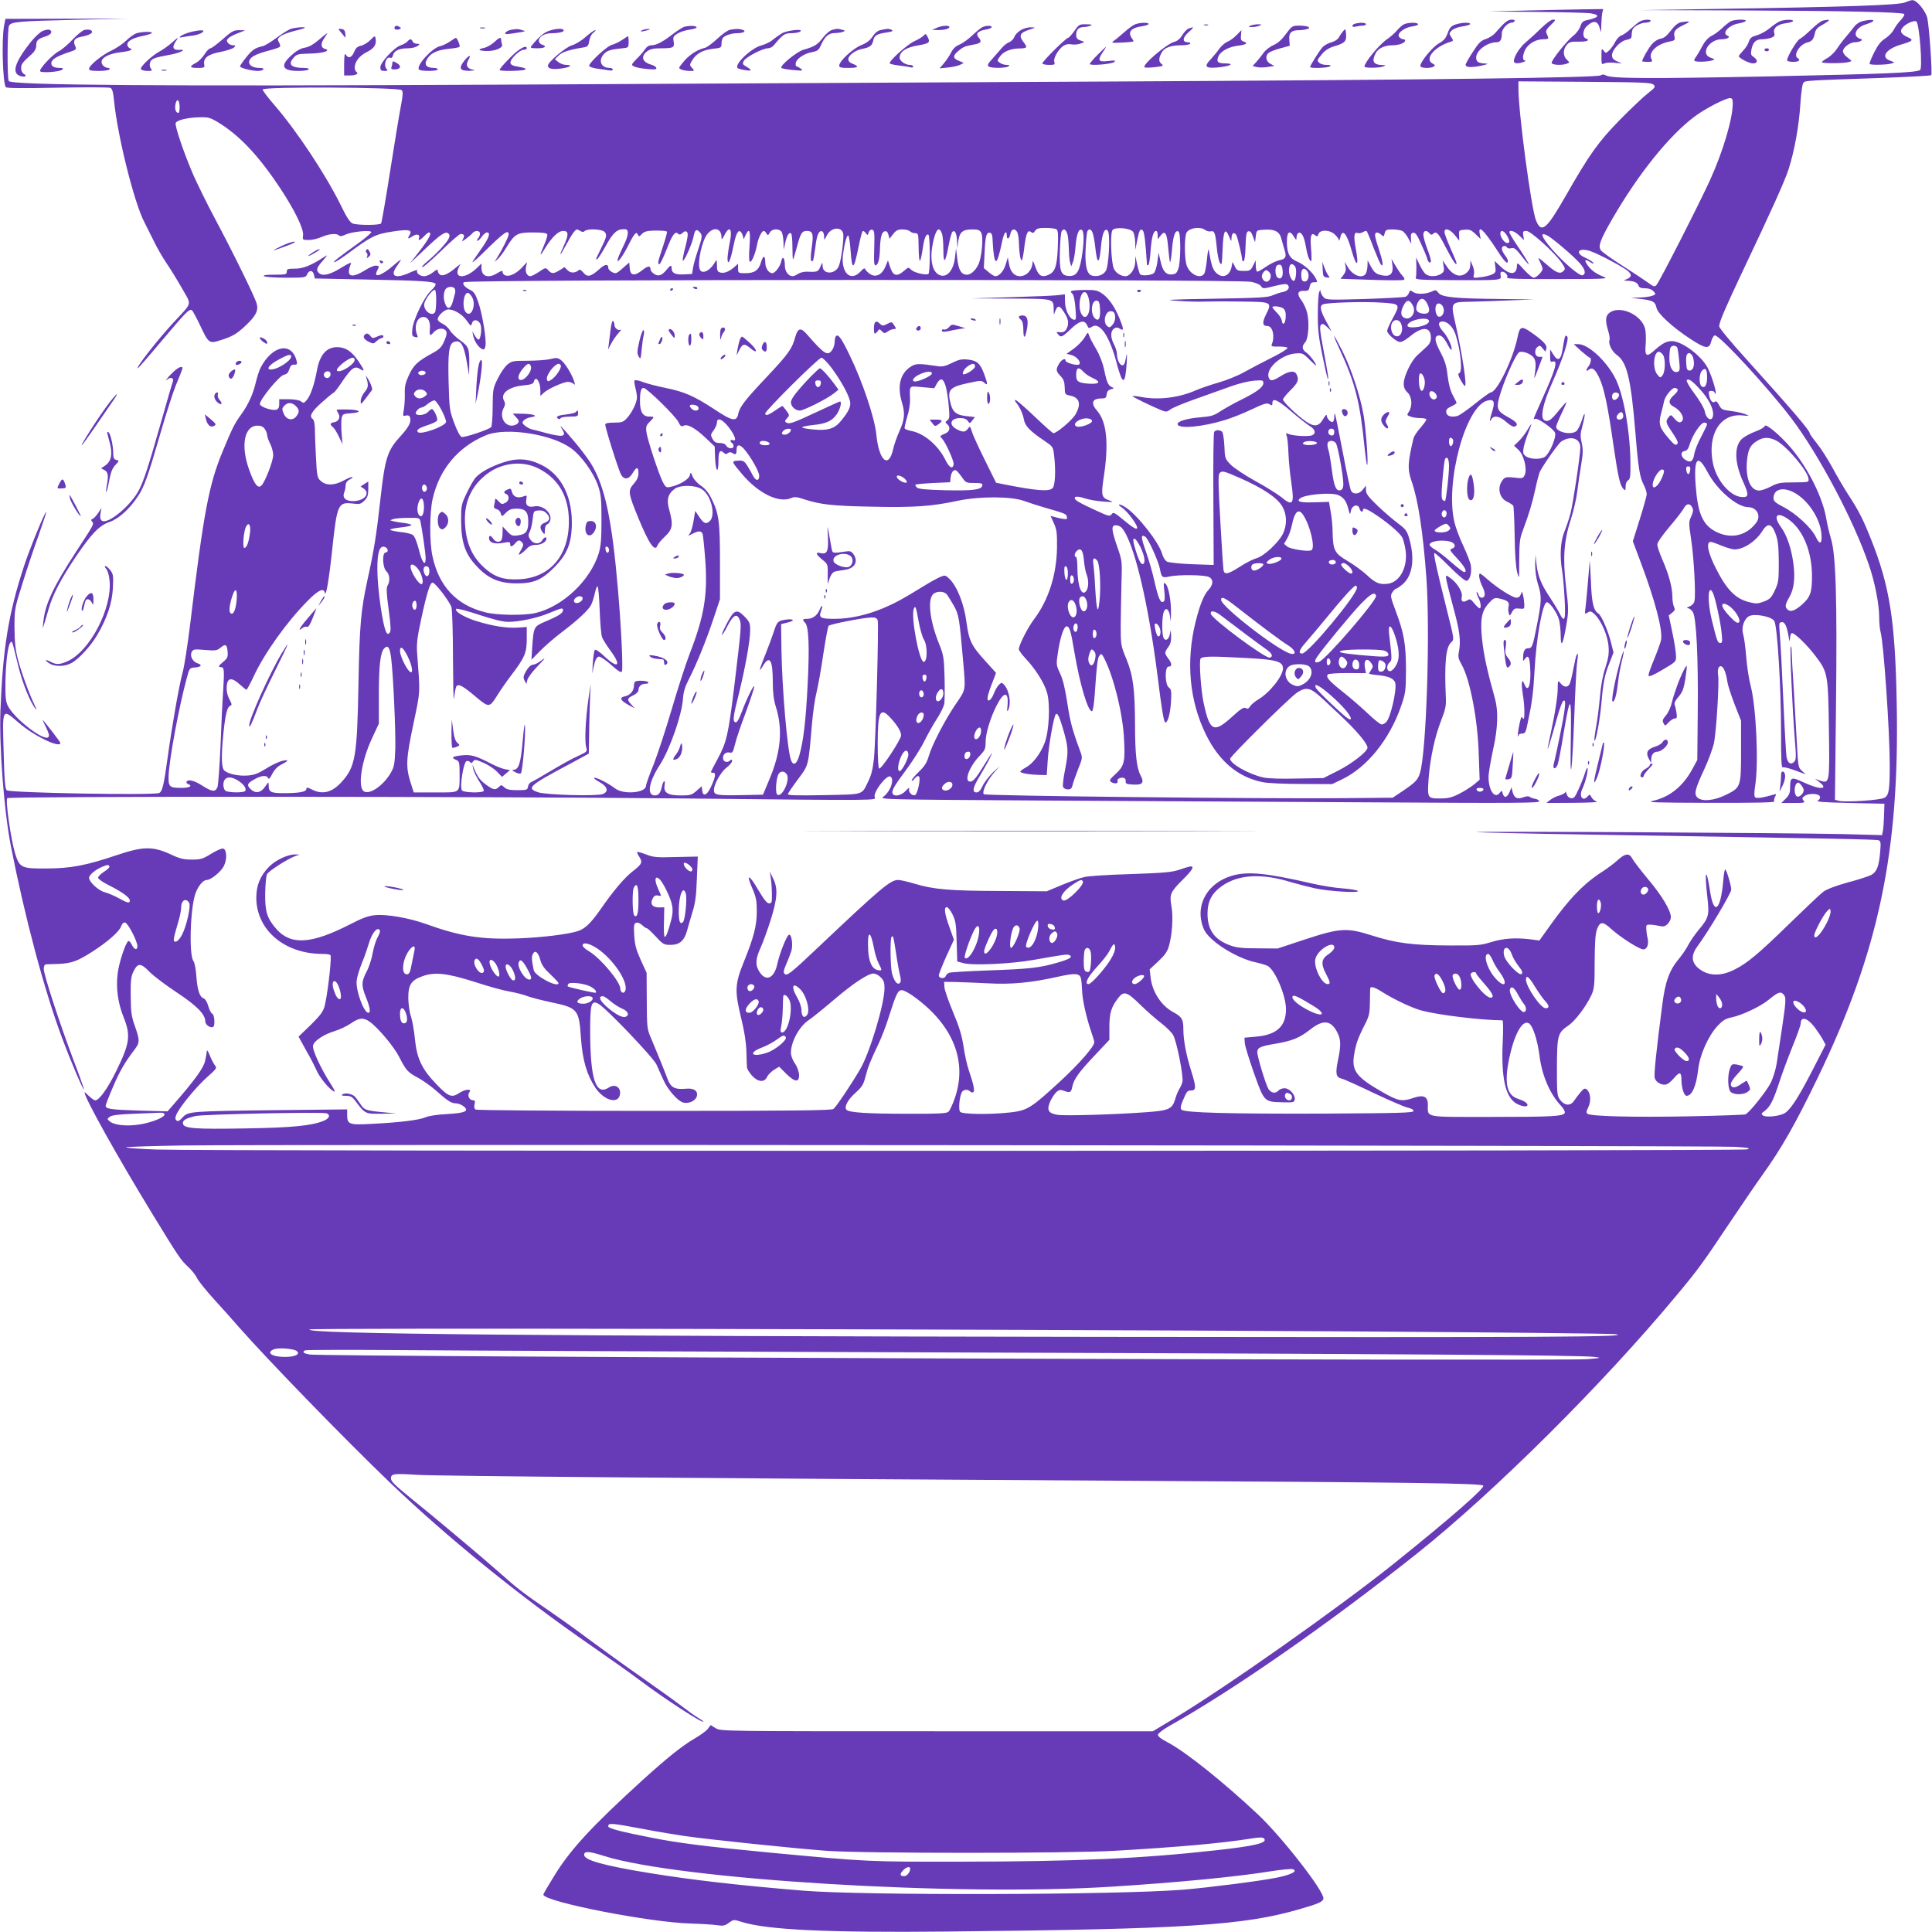 <?xml version="1.0" standalone="no"?>
<!DOCTYPE svg PUBLIC "-//W3C//DTD SVG 20010904//EN"
 "http://www.w3.org/TR/2001/REC-SVG-20010904/DTD/svg10.dtd">
<svg version="1.0" xmlns="http://www.w3.org/2000/svg"
 width="1280pt" height="1280pt" viewBox="0 0 1280 1280"
 preserveAspectRatio="xMidYMid meet">
<g transform="translate(0,1280) scale(0.1,-0.1)"
fill="#673ab7" stroke="none">
<path d="M12621 12784 c-39 -18 -390 -30 -1241 -43 l-515 -8 650 -2 c694 -3
1089 -11 1101 -24 4 -4 -6 -22 -23 -40 -17 -17 -38 -47 -47 -65 -9 -17 -34
-43 -56 -57 -29 -18 -49 -44 -74 -94 -19 -38 -32 -71 -29 -75 8 -8 111 -6 143
3 25 7 25 7 -7 19 -67 23 -27 79 76 108 75 22 82 30 39 48 -48 21 -56 45 -23
73 27 24 72 40 82 30 20 -20 42 -310 24 -321 -28 -18 -240 -26 -991 -42 -804
-16 -1051 -15 -1090 6 -15 8 -25 8 -34 1 -19 -16 -1111 -30 -3231 -41 -1067
-5 -2903 -15 -4080 -21 -2236 -11 -3219 -4 -3237 24 -11 18 -10 345 2 367 14
26 62 30 450 39 l335 8 -405 -1 -404 -1 -9 -45 c-17 -93 -9 -374 11 -407 5 -8
104 -9 342 -4 184 4 342 3 351 -1 12 -5 19 -27 24 -80 22 -234 136 -691 204
-815 11 -21 37 -74 59 -118 21 -44 59 -110 84 -147 25 -36 71 -111 103 -167
66 -117 73 -89 -53 -225 -109 -118 -256 -306 -239 -306 3 0 73 80 155 178 168
199 186 217 203 207 6 -4 30 -49 54 -99 56 -120 61 -124 133 -101 80 25 108
41 164 93 73 68 91 103 79 149 -13 47 -151 328 -276 563 -52 97 -117 230 -146
295 -63 147 -122 322 -115 340 7 19 77 36 156 38 59 2 72 -2 124 -33 141 -85
270 -222 411 -435 98 -148 157 -270 153 -312 -4 -33 -3 -33 38 -33 23 0 61 9
85 20 48 21 99 26 115 10 7 -7 20 -5 42 5 38 20 172 33 172 17 0 -5 -33 -34
-72 -63 -159 -115 -179 -131 -174 -136 3 -3 43 22 88 55 158 117 186 131 299
148 111 17 134 11 111 -26 -15 -24 -9 -25 23 -4 26 17 50 10 41 -12 -8 -22 8
-16 34 11 13 14 27 25 32 25 22 0 2 -40 -59 -119 l-67 -86 98 93 c106 101 139
123 158 104 9 -9 8 -18 -1 -36 -17 -31 -84 -102 -141 -149 -25 -20 -39 -37
-31 -37 7 0 64 50 126 110 62 61 119 110 127 110 23 0 28 -11 16 -33 -10 -20
-10 -20 19 1 16 12 36 28 43 37 17 21 50 19 50 -3 0 -10 -5 -23 -12 -30 -6 -6
-9 -14 -6 -17 3 -4 16 8 28 24 12 17 28 31 36 31 27 0 14 -37 -41 -114 -30
-42 -55 -80 -55 -83 0 -4 28 20 63 54 146 144 177 166 177 129 0 -14 -42 -98
-75 -151 l-19 -30 22 19 c13 11 39 46 58 78 54 89 71 98 176 98 64 0 90 -4 94
-13 2 -7 -7 -39 -21 -70 -33 -76 -31 -83 6 -22 47 76 88 115 121 115 36 0 37
-25 3 -99 -35 -74 -27 -73 13 2 18 34 41 73 52 87 17 22 21 24 41 12 15 -10
24 -11 32 -3 17 17 113 14 132 -5 18 -19 15 -34 -26 -116 -16 -32 -29 -60 -29
-63 0 -17 23 14 59 78 54 99 80 122 134 118 26 -2 21 -43 -12 -109 -15 -31
-32 -68 -36 -82 -16 -50 25 1 66 81 41 83 56 99 65 74 6 -14 9 -14 26 4 14 16
33 21 71 23 61 1 89 -1 96 -7 2 -3 -10 -48 -27 -99 -34 -101 -37 -116 -23
-116 5 0 26 43 46 94 39 101 58 127 77 108 9 -9 16 -8 30 5 14 12 21 14 30 5
8 -8 5 -33 -11 -97 -13 -47 -20 -89 -17 -92 8 -8 63 114 71 160 9 45 18 52 39
31 21 -21 20 -33 -9 -119 -14 -41 -29 -93 -33 -117 l-7 -43 -54 -3 c-56 -3
-81 9 -81 39 0 25 -8 24 -32 -6 -32 -40 -55 -49 -84 -30 -13 8 -24 22 -24 30
0 26 -18 25 -56 -6 -51 -40 -78 -36 -82 14 l-3 38 -40 -35 c-21 -20 -44 -36
-50 -36 -20 0 -49 21 -49 35 0 29 -22 26 -59 -8 -56 -50 -80 -56 -106 -23 -13
16 -25 23 -30 17 -23 -21 -54 -22 -74 -2 l-21 21 -32 -20 c-41 -25 -53 -25
-75 -1 -18 20 -19 19 -62 -10 -24 -16 -50 -29 -56 -29 -24 0 -37 28 -30 62 l7
32 -34 -37 c-39 -40 -81 -61 -109 -52 -11 4 -19 13 -19 21 0 13 -6 12 -34 -5
-60 -38 -106 -23 -106 33 l0 30 -32 -31 c-77 -73 -153 -70 -119 4 l12 25 -32
-26 c-51 -43 -88 -59 -105 -45 -8 6 -14 18 -14 26 0 11 -9 7 -31 -11 -17 -14
-43 -26 -59 -26 -29 0 -56 23 -45 39 3 6 -18 -1 -47 -14 -99 -46 -139 -26 -87
44 16 23 27 41 25 41 -3 0 -26 -18 -51 -40 -80 -69 -135 -85 -105 -31 14 28
13 31 -12 31 -12 0 -42 -13 -67 -29 -96 -60 -132 -45 -96 42 5 12 -16 3 -66
-28 -74 -46 -123 -57 -147 -33 -19 19 -14 35 26 80 35 41 36 42 7 24 -86 -56
-138 -76 -191 -76 -47 0 -54 -2 -54 -20 0 -18 -7 -20 -82 -20 -57 0 -78 -3
-68 -10 8 -5 74 -10 145 -10 126 0 131 1 140 23 13 29 38 28 45 -3 l6 -25 344
-7 c358 -7 445 -12 456 -29 3 -6 -10 -26 -30 -44 -45 -41 -118 -192 -124 -256
-4 -41 -2 -47 18 -52 17 -4 20 -2 15 11 -25 58 -3 122 40 122 31 0 48 -31 43
-81 -4 -42 2 -48 23 -23 19 23 51 33 72 22 22 -11 21 -33 -3 -85 -14 -32 -31
-49 -70 -70 -103 -56 -130 -81 -161 -149 -23 -50 -29 -76 -27 -121 1 -32 -2
-79 -6 -105 -8 -44 -8 -47 13 -41 14 3 23 0 27 -11 11 -29 -6 -64 -60 -123
-90 -98 -105 -144 -136 -423 -26 -234 -42 -336 -85 -530 -44 -203 -53 -300
-60 -690 -9 -482 -20 -549 -111 -650 -63 -70 -127 -87 -197 -51 -29 15 -37 16
-37 5 0 -20 -42 -28 -143 -29 -94 0 -107 6 -107 54 0 22 -1 22 -23 -10 -28
-42 -63 -48 -95 -19 -29 28 -25 40 24 67 45 26 82 29 90 8 4 -10 13 -2 28 28
13 26 34 48 55 59 54 27 59 38 12 27 -23 -5 -72 -28 -108 -51 -53 -33 -78 -43
-122 -46 -63 -5 -132 11 -156 34 -18 19 -20 95 -5 245 13 125 25 175 45 183
13 5 12 11 -6 45 -14 27 -19 54 -17 83 4 58 32 63 86 14 22 -20 42 -36 45 -36
3 0 26 42 50 94 73 154 217 355 353 493 71 73 109 91 116 56 7 -32 27 80 48
277 33 310 39 325 136 314 47 -6 55 -4 78 19 21 21 26 36 26 77 l0 50 -25 -16
-26 -17 21 -14 c46 -33 3 -83 -72 -83 -48 0 -71 22 -58 56 6 14 10 36 10 49 0
16 9 29 28 39 15 8 22 15 15 16 -7 0 -33 -11 -59 -25 -60 -32 -114 -33 -148
-2 -24 21 -26 29 -33 162 -4 77 -7 163 -7 190 -1 28 -6 53 -13 58 -27 17 -11
48 57 109 39 35 75 65 81 66 5 2 32 37 59 78 60 88 81 102 116 79 33 -21 30
-9 -12 53 -43 64 -85 92 -140 92 -72 0 -116 -51 -135 -158 -16 -87 -40 -158
-64 -189 -20 -24 -24 -26 -40 -13 -11 9 -41 14 -81 15 l-64 0 0 -32 c0 -22 -6
-33 -18 -37 -27 -9 -106 17 -110 36 -5 26 128 189 159 195 19 4 29 14 36 37 7
23 15 31 32 30 19 -1 21 3 16 25 -32 129 -161 104 -239 -46 -9 -18 -23 -62
-32 -99 -17 -75 -50 -147 -99 -214 -42 -58 -57 -89 -120 -241 -91 -219 -126
-404 -215 -1144 -17 -137 -39 -281 -50 -320 -23 -82 -71 -357 -100 -569 -24
-176 -35 -222 -56 -230 -42 -16 -986 1 -1009 18 -11 9 -16 61 -21 259 -8 291
-12 285 102 187 99 -86 274 -170 274 -132 0 6 -100 136 -117 152 -3 3 7 -19
22 -49 19 -39 24 -56 15 -65 -28 -28 -220 118 -266 204 -16 30 -19 55 -18 160
2 130 16 246 33 263 12 12 9 22 50 -147 29 -120 79 -245 116 -291 10 -13 8 -4
-6 24 -36 75 -86 212 -110 301 -17 66 -22 113 -23 210 0 123 0 127 53 295 29
94 77 237 107 319 29 83 52 151 50 153 -7 7 -109 -242 -147 -358 -103 -314
-140 -543 -156 -954 -9 -240 23 -661 68 -895 93 -476 221 -957 341 -1279 55
-147 138 -344 144 -338 2 1 -28 86 -67 188 -91 240 -199 571 -199 609 0 17 5
30 13 31 6 0 46 2 87 3 85 4 124 18 225 83 99 64 176 132 187 165 7 19 16 28
27 26 19 -4 81 -123 81 -156 0 -31 -21 -24 -38 11 -7 15 -17 25 -22 22 -18
-11 -61 -141 -70 -211 -13 -98 1 -200 40 -296 47 -119 40 -171 -50 -354 -56
-115 -113 -194 -139 -194 -7 0 -26 13 -42 29 -16 16 -29 27 -29 24 0 -36 218
-427 454 -813 174 -284 182 -296 234 -345 24 -22 49 -54 57 -72 7 -17 58 -80
112 -140 54 -59 130 -144 168 -188 193 -219 698 -739 998 -1027 380 -364 865
-758 1335 -1082 117 -81 260 -182 318 -226 159 -120 424 -293 424 -276 0 2
-17 15 -38 27 -20 12 -64 44 -97 69 -33 26 -161 118 -285 205 -124 87 -277
198 -340 245 -63 48 -182 133 -265 190 -169 116 -207 145 -320 246 -108 96
-441 376 -598 502 -97 79 -127 108 -127 126 0 32 16 35 169 25 146 -9 1903
-23 4621 -39 2000 -11 2437 -17 2447 -33 10 -17 -217 -215 -588 -513 -372
-298 -1114 -821 -1458 -1028 l-143 -86 -1432 0 c-1420 0 -1431 0 -1464 20
l-34 21 -19 -26 c-11 -14 -52 -43 -90 -65 -84 -50 -175 -123 -339 -271 -339
-309 -477 -458 -585 -632 -41 -66 -75 -124 -75 -129 0 -47 710 -186 980 -192
69 -2 146 -7 171 -11 40 -6 51 -4 78 16 31 22 31 23 84 6 168 -53 569 -72
1357 -64 1582 16 1968 40 2339 148 126 36 155 49 159 70 8 45 -274 408 -435
559 -228 214 -478 414 -596 476 -48 25 -67 41 -65 52 2 9 35 34 73 56 426 238
1058 678 1645 1145 512 408 1228 1120 1717 1708 144 173 174 214 350 478 89
132 187 276 219 320 127 177 218 336 368 647 403 834 543 1498 522 2488 -10
541 -47 770 -171 1080 -54 135 -82 189 -150 293 -30 46 -78 129 -107 183 -30
54 -75 125 -101 157 -26 32 -47 62 -47 66 0 19 -113 151 -417 488 -102 112
-183 210 -183 221 0 27 38 116 146 345 203 427 287 614 314 696 39 123 69 287
78 434 5 76 13 132 21 140 13 13 24 14 498 30 188 7 344 15 348 19 8 8 -13
319 -26 378 -11 48 -71 121 -99 119 -8 0 -30 -7 -49 -15z m-1666 -545 c15 -14
11 -19 -37 -57 -30 -23 -112 -101 -184 -174 -145 -148 -204 -231 -362 -508
-127 -222 -160 -249 -196 -159 -31 77 -116 715 -116 871 l0 49 440 -3 c385 -3
441 -5 455 -19z m-8294 -36 c10 -10 9 -32 -5 -105 -10 -51 -42 -245 -71 -430
-29 -186 -56 -342 -60 -348 -8 -13 -155 -13 -188 -1 -18 7 -40 40 -80 123
-102 206 -292 492 -439 662 -43 49 -78 96 -78 103 0 20 902 15 921 -4z m8819
-88 c0 -101 -64 -318 -151 -509 -75 -164 -336 -676 -355 -695 -12 -13 -19 -11
-56 17 -24 17 -100 68 -171 113 -70 44 -133 90 -141 101 -19 27 -5 67 75 206
173 300 379 556 549 682 69 51 202 120 232 120 14 0 18 -8 18 -35z m-10290
-26 c0 -28 -4 -39 -12 -37 -16 6 -22 32 -14 64 10 37 26 19 26 -27z m4396
-835 c7 -27 -11 -168 -27 -213 -21 -60 -109 -63 -109 -3 -1 27 -1 27 -15 -5
-14 -34 -21 -36 -87 -33 -21 1 -48 -6 -60 -14 -12 -9 -29 -16 -37 -16 -27 0
-51 32 -51 69 0 52 -15 71 -24 30 -6 -33 -41 -79 -59 -79 -25 0 -47 35 -47 72
0 49 -14 49 -29 -2 -15 -51 -43 -70 -103 -70 -47 0 -48 1 -48 32 l0 31 -22
-20 c-36 -32 -68 -45 -94 -39 -21 6 -24 12 -24 49 -1 36 -2 39 -12 22 -32 -59
-88 -86 -102 -49 -17 45 15 191 51 234 43 51 93 38 93 -23 0 -18 3 -15 18 12
36 73 57 45 36 -50 -7 -35 -13 -80 -14 -99 0 -55 18 -23 35 61 18 90 31 122
47 117 7 -3 15 -15 19 -29 l6 -24 13 28 c25 52 33 30 26 -72 -5 -61 -4 -101 2
-105 11 -7 36 51 47 109 8 46 31 95 45 95 5 0 13 -7 18 -17 9 -14 11 -14 21 5
15 29 66 30 81 3 5 -11 10 -41 11 -68 l1 -48 10 45 c11 49 25 73 39 64 5 -3 9
-44 9 -91 0 -48 2 -84 4 -82 3 2 14 40 26 84 24 90 33 105 65 105 40 0 46 -19
33 -109 -10 -74 -8 -104 8 -88 3 3 10 43 16 89 9 82 25 117 47 104 6 -4 11
-19 11 -34 0 -26 0 -26 18 8 26 53 96 62 108 14z m1413 27 c11 -7 13 -33 9
-126 -6 -128 -19 -161 -72 -180 -38 -13 -58 2 -78 61 -11 32 -17 41 -17 26 -2
-51 -39 -91 -83 -92 -38 0 -64 29 -73 81 l-8 44 -14 -47 c-13 -44 -43 -78 -69
-78 -7 0 -27 12 -44 27 l-32 27 5 100 c5 113 12 138 36 134 12 -2 17 -17 18
-63 4 -77 12 -125 22 -125 9 0 24 49 41 133 11 55 30 78 30 37 0 -31 17 -24
24 10 6 34 30 40 46 11 5 -11 11 -46 11 -78 2 -69 13 -125 21 -103 4 8 11 50
16 94 11 84 22 106 44 88 11 -8 17 -6 26 9 10 15 23 19 70 19 31 0 63 -4 71
-9z m508 -17 c7 -10 13 -41 14 -68 l1 -51 12 62 c14 70 21 82 38 65 9 -9 17
-68 27 -225 1 -5 5 -6 9 -3 5 3 12 46 15 96 7 89 18 130 37 130 6 0 10 -12 10
-27 l0 -28 20 25 c29 38 42 15 50 -85 4 -47 9 -88 12 -91 3 -3 9 35 13 85 7
90 22 130 43 117 16 -10 15 -200 -1 -246 -9 -27 -18 -36 -40 -38 -41 -5 -64
21 -78 87 l-13 56 -8 -60 c-4 -32 -15 -66 -23 -74 -15 -15 -79 -21 -92 -8 -3
4 -12 33 -19 65 l-12 57 -1 -43 c-1 -45 -34 -92 -65 -92 -29 0 -64 22 -76 49
-19 41 -26 237 -9 257 18 22 118 13 136 -12z m478 12 c10 -7 26 -11 36 -9 25
7 31 -10 40 -102 4 -46 13 -93 21 -106 12 -21 14 -12 18 90 5 124 17 146 43
84 14 -35 15 -36 16 -11 1 32 14 43 30 24 9 -10 41 -146 41 -172 0 -2 4 -4 10
-4 5 0 11 44 12 97 3 82 6 98 20 101 11 2 20 -9 29 -35 l14 -38 5 40 c5 40 5
40 54 43 72 5 104 -12 116 -62 6 -22 16 -56 21 -74 14 -44 7 -58 -35 -66 -19
-4 -57 -22 -85 -41 -28 -19 -55 -35 -61 -35 -5 0 -10 17 -10 38 l-1 37 -17
-35 c-16 -32 -21 -35 -62 -35 -40 0 -46 3 -59 30 l-15 30 -7 -35 c-13 -60 -62
-78 -103 -36 -21 20 -31 51 -48 151 -2 11 -7 -15 -11 -58 -4 -43 -12 -87 -17
-97 -24 -45 -102 -7 -120 58 -14 53 -13 195 3 214 23 30 90 38 122 14z m-2193
-120 c-3 -93 -1 -117 10 -114 17 6 26 41 28 113 3 77 12 109 33 113 11 2 19
-6 23 -23 l7 -27 24 31 c20 25 32 31 62 31 20 0 42 -5 49 -12 7 -7 22 -13 35
-13 21 0 22 -4 23 -88 2 -126 11 -125 30 3 8 53 21 83 35 75 12 -8 12 -252 0
-260 -18 -10 -94 8 -113 27 -19 19 -20 19 -49 -7 -51 -42 -73 -34 -95 35 l-11
35 -17 -42 c-23 -54 -64 -73 -101 -49 -15 10 -29 24 -32 32 -4 10 -12 7 -33
-16 -65 -70 -130 -6 -115 113 9 71 24 127 34 127 5 0 12 -43 16 -95 10 -143
21 -139 54 23 10 51 22 96 26 100 3 4 13 -1 20 -11 13 -18 14 -17 20 3 4 13
13 20 23 18 15 -3 17 -18 14 -122z m448 98 c6 -14 10 -62 10 -107 0 -100 13
-92 34 22 9 47 20 89 26 95 16 16 29 -11 31 -64 l2 -45 6 49 c9 59 29 76 93
76 38 0 49 -4 59 -22 13 -24 7 -128 -11 -189 -13 -47 -53 -89 -83 -89 -38 0
-56 30 -65 106 l-8 69 -7 -62 c-11 -90 -58 -139 -107 -113 -46 24 -61 108 -39
212 19 89 40 112 59 62z m830 0 c6 -14 10 -58 11 -97 1 -40 4 -83 9 -97 l7
-25 11 28 c7 15 15 63 18 107 7 82 22 119 42 106 16 -10 14 -93 -3 -191 -16
-91 -37 -118 -89 -113 -48 5 -58 34 -54 168 2 63 7 121 12 128 12 19 26 14 36
-14z m169 3 c5 -13 12 -50 16 -83 14 -133 28 -133 40 -2 7 83 26 124 45 98 17
-23 6 -235 -14 -265 -18 -28 -54 -40 -91 -31 -35 9 -49 68 -42 188 3 53 8 102
12 107 10 18 25 13 34 -12z m2052 13 c10 -6 28 -27 39 -48 l20 -37 -2 35 c-2
27 1 36 15 38 13 3 26 -14 52 -73 19 -41 38 -87 41 -100 7 -27 24 -34 24 -11
0 7 -11 44 -25 80 -14 37 -25 78 -25 91 0 28 21 33 40 10 9 -11 16 -13 24 -5
22 22 36 7 85 -90 47 -90 71 -125 71 -103 0 5 -18 49 -40 98 -22 50 -40 98
-40 108 0 30 36 19 68 -20 l30 -38 -1 35 c-2 34 -1 35 37 38 32 3 44 -2 72
-29 l34 -33 -6 32 c-13 66 24 32 111 -100 53 -83 75 -105 75 -75 0 6 -9 23
-20 37 -11 14 -20 33 -20 43 0 18 25 24 35 7 3 -6 16 -8 29 -4 19 4 30 -5 65
-50 77 -100 62 -64 -34 78 -25 37 -45 72 -45 77 0 19 35 8 65 -21 l32 -31 -5
31 c-4 26 -1 30 21 30 28 0 184 -141 232 -209 26 -38 27 -43 13 -57 -22 -22
-49 -11 -109 42 -27 24 -52 44 -55 44 -2 0 2 -13 11 -30 8 -16 15 -35 15 -41
0 -18 -41 -59 -59 -59 -9 0 -37 24 -63 52 -44 49 -47 51 -48 27 -1 -60 -44
-64 -104 -9 l-44 41 5 -38 c5 -35 2 -40 -23 -52 -15 -7 -50 -15 -77 -18 -47
-6 -48 -6 -42 19 4 14 0 40 -9 59 l-14 34 -1 -32 c-1 -22 -9 -38 -28 -53 -43
-33 -91 -14 -135 55 l-20 30 6 -37 c6 -30 3 -39 -16 -52 -27 -19 -78 -21 -101
-3 -10 6 -28 34 -41 61 l-24 50 2 -60 c0 -32 -1 -66 -4 -74 -4 -13 29 -15 255
-16 312 -1 314 -1 307 31 -3 18 0 25 11 25 19 0 41 -26 32 -40 -4 -7 101 -10
337 -9 299 0 338 2 306 14 -51 19 -85 43 -109 77 -26 36 -19 45 17 21 18 -11
25 -13 20 -4 -5 7 -28 22 -52 33 -76 33 -45 72 36 43 61 -22 218 -106 247
-132 26 -25 23 -39 -11 -53 -20 -8 -20 -9 4 -10 44 -1 69 -12 75 -31 5 -14 16
-19 44 -19 25 0 44 -7 56 -20 17 -19 17 -20 -9 -30 -15 -5 -53 -11 -84 -11
l-57 -2 69 -8 c78 -10 92 -18 101 -59 8 -38 105 -127 219 -202 106 -70 130
-73 143 -21 5 21 16 39 24 41 29 5 355 -348 510 -553 181 -240 412 -676 510
-965 40 -114 69 -263 69 -347 0 -37 4 -84 10 -103 20 -76 60 -655 60 -876 0
-166 -5 -201 -34 -219 -24 -16 -257 -32 -301 -21 l-28 7 7 627 c8 711 -1 997
-33 1102 -11 36 -24 92 -30 126 -22 142 -119 338 -234 475 -72 85 -171 168
-175 146 -2 -8 -31 -25 -65 -37 -33 -12 -73 -35 -88 -49 -51 -52 -47 -159 11
-286 38 -83 36 -101 -9 -98 -77 3 -168 109 -192 222 -39 191 47 332 194 319
51 -5 51 -5 20 8 -17 7 -60 17 -95 21 -58 7 -64 11 -79 40 -10 19 -20 28 -25
23 -15 -15 -33 3 -40 38 -6 28 -4 32 15 32 11 0 21 -5 21 -12 0 -6 3 -9 6 -5
8 8 -24 113 -51 168 -42 82 -171 179 -239 179 -34 0 -61 -14 -109 -56 -59 -54
-71 -47 -64 35 3 39 1 85 -4 104 -26 97 -176 159 -240 101 -23 -20 -24 -52 -4
-117 8 -26 12 -54 8 -62 -8 -23 16 -73 48 -96 68 -48 94 -155 124 -515 19
-236 29 -296 55 -346 11 -21 20 -49 20 -61 0 -12 -21 -87 -46 -167 l-46 -146
52 -139 c95 -252 147 -450 135 -515 -4 -19 -25 -77 -46 -128 -22 -52 -39 -100
-37 -108 2 -10 29 1 93 39 90 53 90 53 89 92 0 22 -11 91 -24 154 l-24 114 23
18 c18 15 20 22 12 38 -6 11 -11 41 -11 66 0 62 -23 148 -65 244 -19 44 -35
90 -35 103 0 14 31 59 81 118 44 52 87 107 95 123 17 32 39 35 55 6 9 -17 7
-29 -6 -60 -17 -36 -17 -44 -1 -151 19 -126 32 -371 22 -411 -3 -15 -17 -29
-33 -35 -17 -7 -21 -11 -11 -11 10 -1 25 -12 33 -25 24 -36 37 -304 33 -673
l-3 -308 -33 -61 c-62 -114 -150 -185 -262 -210 -47 -10 11 -12 378 -13 280
-1 431 2 427 9 -3 5 -1 19 5 31 10 18 9 20 -7 15 -73 -21 -115 -28 -125 -18
-7 7 -6 32 1 80 23 148 6 517 -30 657 -12 44 -25 131 -30 194 -5 63 -14 130
-20 148 -13 42 3 97 36 119 33 22 150 1 170 -30 20 -30 45 -434 45 -733 0
-199 2 -241 13 -237 8 3 45 -7 82 -21 l68 -25 -25 23 c-24 22 -25 31 -32 163
-4 76 -14 240 -21 364 -8 124 -15 243 -15 264 0 22 -3 37 -6 33 -7 -7 11 -418
27 -615 10 -117 9 -136 -4 -149 -23 -23 -44 -9 -51 34 -3 21 -13 189 -21 373
-8 184 -18 373 -22 420 -7 100 -8 94 11 98 19 4 34 -25 45 -90 6 -39 9 -44 10
-21 0 17 5 35 11 38 14 8 102 -76 161 -155 78 -103 81 -118 86 -480 5 -357 5
-363 -58 -342 l-34 12 28 -21 c66 -50 5 -53 -100 -4 -86 40 -93 38 -93 -33 0
-35 -6 -50 -29 -73 l-29 -29 80 0 c73 0 79 2 67 16 -11 14 -10 18 6 30 27 20
94 18 102 -2 4 -10 -1 -21 -13 -28 -15 -8 34 -12 211 -16 l230 -5 -3 -80 c-1
-44 -5 -91 -8 -104 l-5 -24 -262 7 c-346 8 -2433 20 -2427 13 3 -2 331 -10
730 -16 1665 -27 1920 -32 1936 -38 14 -5 16 -16 11 -72 -8 -101 -23 -138 -60
-158 -18 -9 -88 -32 -157 -50 -79 -22 -137 -44 -160 -61 -19 -14 -120 -110
-225 -212 -202 -197 -278 -261 -362 -303 -95 -49 -182 -44 -245 12 -43 39 -44
85 -1 143 72 97 223 351 223 374 0 27 -32 134 -40 134 -4 0 -10 -34 -13 -75
-17 -197 -62 -235 -87 -72 -26 170 -39 141 -18 -39 13 -119 10 -133 -58 -215
-25 -30 -56 -75 -69 -100 -13 -25 -40 -65 -60 -89 -66 -79 -93 -153 -113 -315
-39 -299 -55 -454 -49 -476 8 -33 56 -56 85 -40 11 6 31 24 45 41 35 41 47 38
47 -14 0 -52 17 -106 34 -106 36 0 64 64 77 175 11 97 66 221 129 289 34 36
51 47 94 56 67 14 188 71 241 114 63 52 81 59 99 40 21 -20 20 -39 -8 -228
-14 -89 -29 -192 -35 -231 -6 -39 -23 -96 -40 -130 -28 -55 -141 -197 -167
-208 -6 -3 -175 -9 -375 -13 -360 -7 -643 0 -670 16 -11 7 -10 15 4 45 20 41
15 96 -10 117 -13 10 -20 7 -42 -19 -14 -17 -34 -43 -44 -58 -24 -34 -62 -30
-91 8 -20 27 -21 41 -21 215 1 213 5 229 75 277 47 32 118 127 153 201 20 45
22 64 22 224 1 134 5 184 16 215 20 51 38 51 92 2 60 -55 188 -137 214 -137
26 0 39 35 28 78 -4 15 -7 41 -8 57 -2 27 1 30 28 29 17 -1 44 -5 61 -9 25 -6
36 -3 53 14 12 12 21 32 21 44 0 44 -59 143 -151 252 -50 60 -97 122 -105 137
-20 38 -46 35 -97 -11 -23 -21 -67 -54 -98 -74 -122 -77 -223 -181 -350 -360
l-70 -98 -62 8 c-97 12 -179 6 -259 -19 -67 -21 -90 -23 -273 -22 -246 1 -354
15 -515 66 -167 53 -210 51 -450 -28 l-175 -58 -130 1 c-98 0 -142 4 -180 18
-107 37 -154 101 -155 210 0 85 29 139 100 188 109 74 262 82 455 22 44 -13
114 -31 155 -40 92 -20 296 -33 287 -18 -4 5 -48 13 -99 17 -51 3 -142 18
-203 32 -308 71 -431 83 -536 51 -153 -46 -235 -181 -195 -320 13 -44 27 -65
70 -104 68 -62 196 -130 279 -147 35 -8 73 -19 85 -25 50 -27 122 -197 122
-288 0 -112 -61 -169 -197 -181 l-78 -7 2 -35 c1 -19 29 -109 61 -200 68 -191
67 -190 190 -193 71 -2 77 0 80 19 4 31 -34 74 -68 74 -15 0 -33 -7 -40 -15
-19 -22 -47 -18 -66 10 -17 26 -74 213 -74 244 0 30 19 39 120 56 112 19 160
39 229 93 87 69 139 64 181 -18 24 -47 25 -85 5 -182 -19 -89 -14 -116 23
-124 15 -3 110 -46 212 -95 102 -48 203 -92 225 -97 25 -5 40 -14 40 -22 0
-13 -84 -15 -610 -18 -617 -2 -907 6 -927 26 -8 8 -7 23 6 54 29 69 32 73 57
73 35 0 35 23 0 133 -33 106 -51 201 -51 275 0 64 -10 81 -70 113 -78 43 -137
135 -147 229 l-6 53 57 53 c42 39 60 64 70 100 22 73 30 196 17 266 -14 77 -7
94 78 178 57 56 75 85 51 85 -6 0 -39 -9 -73 -21 -53 -18 -100 -22 -323 -30
-144 -4 -282 -13 -307 -19 -26 -5 -93 -29 -149 -52 l-103 -43 -306 2 c-336 1
-443 10 -569 48 -46 14 -95 25 -110 25 -51 0 -116 -55 -527 -444 -190 -180
-209 -194 -226 -177 -8 8 -5 24 12 63 13 29 28 69 34 88 12 42 1 113 -16 107
-15 -5 -62 -124 -77 -193 -20 -95 -74 -120 -117 -55 -30 45 -29 85 6 162 16
35 46 118 67 184 45 144 49 209 16 275 l-22 45 7 -45 c4 -25 7 -72 7 -105 1
-53 -1 -60 -19 -60 -14 0 -34 26 -75 95 -60 103 -79 102 -33 -2 22 -52 27 -77
27 -143 0 -96 -18 -169 -84 -333 -62 -152 -64 -195 -19 -380 21 -85 32 -157
34 -217 1 -49 3 -98 4 -107 0 -10 15 -33 32 -53 39 -44 83 -49 101 -10 6 14
27 35 46 47 l34 21 48 -48 c57 -56 86 -58 84 -5 -1 20 -12 52 -27 74 -16 22
-27 53 -27 71 0 74 56 176 120 218 21 14 93 72 160 129 131 112 230 178 267
178 13 0 35 -11 48 -25 20 -19 25 -34 25 -72 0 -105 -98 -430 -162 -538 -61
-104 -158 -248 -176 -262 -12 -10 -265 -13 -1186 -13 -654 0 -1177 4 -1185 9
-9 6 -11 18 -7 35 5 19 2 26 -8 26 -25 0 -41 29 -28 51 11 17 9 19 -10 19 -13
0 -36 -9 -53 -20 -52 -35 -73 -27 -151 54 -99 102 -132 172 -145 302 -5 54
-17 121 -26 149 -10 28 -17 81 -18 122 0 90 19 119 96 146 82 29 163 19 349
-40 85 -28 187 -56 225 -62 39 -7 93 -20 120 -31 28 -10 98 -28 155 -40 179
-38 186 -46 199 -238 11 -148 38 -241 96 -329 53 -79 142 -109 160 -53 16 51
-27 84 -71 55 -87 -57 -123 53 -124 371 0 184 7 209 54 184 48 -25 364 -356
385 -402 11 -24 31 -69 45 -100 28 -66 96 -143 133 -153 37 -9 82 12 90 43 8
35 -20 54 -72 49 -73 -7 -101 8 -121 61 -20 54 -75 190 -112 277 -25 57 -26
69 -27 245 l-1 185 -39 85 c-31 69 -39 100 -43 162 -4 66 -2 79 12 84 11 4 26
-2 40 -15 12 -11 26 -21 31 -21 6 0 32 -25 60 -55 48 -52 54 -55 99 -55 57 0
89 27 107 91 6 24 23 80 36 124 20 63 26 110 30 225 l6 145 -144 -3 c-127 -4
-150 -2 -198 17 -30 11 -57 19 -59 16 -3 -2 3 -16 12 -29 25 -39 20 -50 -39
-96 -58 -45 -128 -127 -218 -257 -64 -91 -101 -126 -149 -142 -65 -21 -236
-42 -393 -48 -245 -9 -385 13 -615 96 -109 39 -257 65 -333 58 -46 -4 -84 -18
-168 -61 -255 -131 -392 -140 -488 -31 -62 71 -76 116 -74 237 1 58 6 115 12
126 11 22 136 101 186 120 l30 10 -27 1 c-49 2 -132 -37 -175 -81 -59 -60 -85
-124 -85 -206 1 -214 187 -372 439 -372 35 0 53 -4 54 -12 4 -50 -24 -278 -42
-340 -10 -33 -32 -61 -92 -120 l-79 -76 49 -89 c28 -48 59 -109 70 -134 21
-48 82 -123 115 -140 12 -6 4 11 -23 53 -64 100 -122 225 -115 252 8 31 71 73
144 95 33 10 81 33 107 51 55 38 82 40 124 11 57 -41 162 -166 197 -236 45
-88 55 -99 126 -137 31 -17 83 -54 115 -82 78 -70 103 -86 134 -86 15 0 37 -9
50 -19 40 -32 13 -45 -109 -52 -64 -3 -121 -12 -142 -21 -42 -19 -176 -35
-359 -44 -150 -8 -161 -4 -161 63 l0 33 -458 -5 c-588 -7 -594 -8 -632 -48
-23 -25 -32 -29 -42 -19 -9 9 -8 19 4 45 25 51 133 182 204 244 57 50 62 58
50 72 -8 9 -24 39 -35 66 -11 28 -20 42 -20 33 -1 -9 -6 -39 -12 -66 -10 -48
-70 -130 -215 -296 l-34 -39 -187 5 c-189 6 -223 11 -223 32 0 6 21 61 47 121
45 107 81 168 143 249 37 48 37 63 4 157 -23 64 -27 91 -28 199 -1 106 2 131
19 165 28 57 48 56 107 -5 28 -28 109 -89 179 -135 133 -88 189 -145 189 -192
0 -23 35 -47 53 -36 13 8 8 81 -6 86 -8 3 -20 26 -27 51 -7 26 -20 48 -30 51
-27 9 -42 53 -49 146 -3 47 -12 93 -19 101 -31 38 -22 350 13 449 18 50 51 89
75 89 28 0 96 56 114 94 22 46 18 109 -6 114 -10 2 -46 -14 -80 -35 -55 -34
-68 -38 -127 -38 -54 0 -80 6 -141 35 -119 54 -180 53 -352 -4 -206 -70 -308
-89 -468 -90 -169 -1 -180 4 -210 100 -28 92 -65 353 -52 366 13 13 3126 12
4477 -2 1340 -14 1278 -14 1270 10 -10 33 80 150 104 135 29 -17 1 -99 -46
-133 -27 -19 -25 -19 1093 -26 615 -3 1600 -9 2188 -12 905 -6 1068 -4 1064 7
-3 8 -15 16 -29 17 -13 2 -29 8 -35 13 -6 5 -23 4 -41 -3 -40 -15 -60 -6 -71
33 l-8 33 -13 -32 c-16 -37 -36 -42 -45 -9 -6 21 -7 21 -21 3 -35 -46 -80 32
-72 124 3 30 17 108 31 173 30 134 33 246 11 327 -52 185 -74 288 -85 387 -15
138 -5 196 46 249 29 32 37 35 66 29 56 -12 70 -24 63 -52 -3 -13 -3 -34 1
-46 6 -20 7 -19 21 7 13 24 20 27 49 24 32 -4 34 -2 33 27 -1 16 -4 44 -8 60
-7 29 -7 29 -15 8 -5 -15 -15 -23 -29 -23 -26 0 -123 62 -189 119 -25 23 -49
41 -52 41 -13 0 -5 -45 15 -86 23 -44 20 -74 -5 -74 -8 0 -18 9 -21 21 -4 11
-9 18 -12 16 -2 -3 3 -19 11 -36 17 -31 21 -71 9 -71 -5 0 -20 14 -35 32 -24
30 -29 32 -48 20 -28 -17 -43 -6 -35 25 7 30 -31 92 -77 124 -27 19 -28 20
-28 2 0 -10 21 -95 46 -188 46 -167 54 -230 39 -307 -6 -29 -2 -45 18 -80 56
-98 107 -361 114 -594 l6 -170 -39 -33 c-22 -17 -66 -45 -98 -61 -48 -24 -72
-30 -127 -30 -82 0 -83 2 -74 133 10 132 41 277 82 381 30 77 35 101 32 156
-10 225 0 329 33 362 24 24 26 8 -35 253 -57 228 -81 335 -74 341 3 3 49 -38
101 -91 59 -59 103 -95 113 -93 21 4 35 53 28 99 -2 20 -25 78 -49 130 -25 52
-52 124 -60 159 -63 264 74 770 218 806 44 11 52 -7 33 -69 -19 -60 -21 -81
-6 -54 16 28 55 20 99 -19 24 -22 46 -34 55 -30 29 11 14 31 -43 62 -79 43
-84 59 -45 177 39 116 100 246 119 254 20 7 58 -4 84 -25 25 -20 29 -49 18
-122 -6 -38 -3 -32 22 35 16 44 30 80 30 81 0 0 -10 0 -22 0 -29 -1 -37 44
-12 65 14 12 19 10 34 -9 l19 -22 6 21 c7 22 -21 52 -108 112 -57 39 -69 33
-83 -38 -30 -146 -137 -365 -178 -365 -6 0 -53 -34 -104 -75 -51 -41 -104 -78
-117 -81 -40 -10 -70 -1 -73 23 -3 18 5 27 32 40 20 9 36 20 36 24 0 3 -11 26
-25 51 -16 30 -27 71 -34 127 -7 64 -17 99 -45 152 -39 74 -45 106 -21 115 20
8 42 -11 66 -59 11 -21 22 -37 24 -35 12 11 -21 84 -52 119 -37 41 -39 69 -5
69 33 0 70 -38 86 -88 34 -106 47 -247 24 -254 -10 -4 -8 -14 7 -42 11 -21 24
-40 29 -43 18 -12 -14 201 -61 411 -33 146 -34 145 101 147 50 1 165 5 256 9
l165 6 -220 3 c-309 3 -393 12 -415 41 -13 18 -21 20 -36 12 -39 -20 -103 -25
-129 -8 -22 15 -24 14 -30 -3 -3 -11 -13 -23 -23 -27 -9 -4 -132 -10 -272 -15
-248 -7 -256 -6 -272 13 -10 11 -18 28 -19 37 0 12 -2 12 -9 -4 -5 -11 -9 -76
-9 -144 -1 -102 5 -152 30 -275 17 -83 33 -153 36 -156 7 -6 3 22 -31 204 -20
107 -24 142 -15 153 10 11 17 9 42 -14 l29 -28 -36 66 c-39 72 -45 103 -20
113 30 12 278 19 387 11 126 -8 126 -9 72 -108 -19 -35 -35 -71 -35 -79 0 -18
50 -63 79 -73 14 -4 36 7 76 39 81 66 135 61 135 -12 0 -24 -8 -41 -29 -60
-16 -15 -44 -40 -61 -56 -41 -37 -90 -140 -90 -187 0 -25 7 -42 25 -59 30 -28
34 -92 9 -128 -14 -21 -14 -23 11 -32 14 -6 44 -10 66 -10 21 0 39 -4 39 -9 0
-6 -18 -31 -40 -56 -22 -25 -42 -56 -45 -68 -39 -165 -41 -204 -12 -288 43
-123 75 -337 97 -634 26 -363 0 -1158 -42 -1295 -14 -47 -30 -63 -112 -119
l-69 -46 -321 -3 c-542 -5 -2377 15 -2388 26 -14 14 21 90 68 143 l38 44 -47
-44 c-25 -25 -56 -64 -67 -88 -14 -30 -26 -43 -40 -43 -32 0 -25 34 24 113 24
40 53 92 65 117 25 53 19 44 -52 -70 -37 -60 -59 -86 -75 -88 -49 -7 -14 96
59 171 35 37 39 46 39 92 0 55 31 159 73 241 48 95 81 95 72 -1 -4 -36 -3 -44
4 -30 22 46 8 129 -26 168 -15 16 -18 16 -34 1 -10 -9 -26 -36 -35 -60 -20
-52 -50 -62 -39 -14 4 17 17 58 31 91 l23 61 -65 72 c-98 107 -114 139 -131
264 -15 119 -62 238 -113 287 -26 25 -29 26 -62 12 -18 -8 -65 -33 -103 -57
-148 -91 -193 -115 -270 -148 -112 -47 -224 -72 -326 -72 -95 0 -107 7 -88 56
14 38 4 41 -11 4 -16 -38 -46 -60 -82 -60 -32 0 -34 -5 -14 -26 24 -23 30
-157 17 -406 -12 -244 -29 -385 -56 -475 -17 -57 -39 -69 -54 -30 -25 65 -60
477 -64 742 l-2 160 44 11 c54 13 39 27 -18 18 -48 -8 -53 -13 -76 -84 -10
-30 -32 -91 -50 -135 -44 -109 -52 -140 -23 -91 47 80 68 47 68 -104 0 -71 6
-116 20 -162 47 -148 34 -300 -42 -480 l-43 -103 -140 -3 c-168 -3 -185 0
-185 34 0 39 46 120 85 150 19 14 35 33 35 41 0 13 -3 13 -15 3 -19 -16 -45
-6 -45 18 0 26 21 42 46 36 16 -4 21 3 33 53 7 32 40 129 73 216 32 88 57 164
55 170 -4 12 -52 -87 -82 -168 -22 -58 -34 -77 -46 -69 -15 9 -11 39 26 187
43 175 75 352 75 422 0 46 -4 56 -36 89 -52 54 -71 47 -117 -42 -22 -41 -37
-76 -34 -78 2 -3 20 25 38 61 38 72 62 84 80 38 12 -32 10 -54 -36 -438 -40
-326 -51 -372 -110 -482 -25 -46 -45 -85 -45 -88 0 -3 7 -5 16 -5 20 0 13 -33
-19 -100 -25 -51 -50 -59 -55 -17 l-3 28 -35 -31 c-31 -27 -41 -30 -102 -30
-88 0 -117 18 -109 67 7 42 -9 34 -18 -10 -9 -40 -22 -57 -46 -57 -56 0 -41
89 33 203 67 105 146 331 153 439 3 43 13 78 39 128 48 93 116 259 165 407
l41 123 0 248 c0 270 -7 320 -58 422 -18 36 -41 64 -68 82 -23 15 -47 42 -55
60 -13 32 -13 32 -19 8 -6 -26 -72 -65 -129 -76 -26 -6 -32 -2 -50 33 -28 56
-100 276 -108 328 -5 38 -2 47 21 70 33 33 33 35 -3 35 -42 0 -61 32 -61 101
0 65 7 89 24 89 21 0 212 -187 230 -225 14 -29 20 -33 34 -26 26 14 76 -13
147 -80 l60 -57 3 -81 c5 -92 22 -101 22 -10 0 60 11 74 38 47 8 -8 15 -8 24
0 9 7 19 7 28 2 24 -16 30 -12 30 20 0 36 18 39 47 8 43 -47 103 -152 103
-180 0 -36 -22 -37 -41 0 -8 16 -25 45 -37 65 -21 33 -28 37 -62 35 -46 -2
-45 -5 28 -91 109 -128 245 -193 326 -156 19 9 37 7 87 -10 107 -34 183 -43
449 -48 273 -6 393 2 564 39 147 31 357 30 441 -1 33 -12 92 -31 130 -42 146
-42 150 -44 153 -63 4 -16 0 -18 -29 -13 -19 3 -44 9 -56 13 l-23 6 22 -48
c19 -42 22 -66 21 -159 -2 -181 -56 -351 -153 -479 -41 -54 -100 -171 -100
-197 0 -8 21 -37 46 -63 63 -67 122 -159 141 -225 22 -78 14 -255 -16 -333
-28 -72 -78 -138 -125 -163 -20 -11 -36 -23 -36 -27 0 -10 58 -20 123 -22 l52
-1 7 105 c6 95 40 285 53 298 10 11 23 -14 44 -84 40 -135 41 -159 19 -275
-12 -58 -19 -113 -15 -122 4 -10 17 -17 31 -17 20 0 27 6 32 28 3 15 19 61 36
104 30 75 31 77 15 120 -55 149 -67 197 -86 322 -15 96 -29 156 -48 195 -25
54 -26 59 -15 131 15 105 40 180 58 180 20 0 28 -26 53 -175 36 -212 89 -390
116 -387 6 1 14 52 18 114 14 200 18 236 31 254 13 16 15 15 34 -22 62 -124
121 -363 129 -530 8 -152 2 -178 -55 -231 -39 -35 -44 -45 -32 -53 23 -15 50
-12 44 4 -3 9 3 17 15 21 26 8 42 -2 39 -23 -2 -14 7 -18 50 -20 62 -4 75 13
48 62 -25 47 -36 141 -36 326 -1 241 -12 332 -57 443 -38 91 -38 94 -38 227 1
74 3 200 5 280 5 143 4 146 -28 238 -39 113 -41 142 -9 142 13 0 31 -8 39 -17
80 -91 175 -489 238 -988 26 -211 40 -294 49 -300 16 -9 34 53 39 133 4 73 2
85 -14 97 -27 19 -28 141 -1 139 23 -2 22 22 -3 53 -11 14 -20 31 -20 38 0 7
9 24 20 38 14 18 20 39 19 74 -2 44 -2 45 -8 13 -7 -41 -35 -53 -45 -18 -9 36
-7 134 4 163 14 38 38 17 43 -38 3 -31 4 -26 5 22 3 83 -16 187 -36 203 -13
12 -14 7 -8 -49 5 -43 3 -63 -5 -69 -20 -12 -34 20 -59 128 -12 57 -38 147
-57 201 -35 99 -36 120 -5 101 20 -13 87 -162 97 -214 10 -55 15 -60 60 -50
61 14 236 12 265 -3 31 -16 29 -51 -5 -87 -29 -31 -56 -98 -84 -210 -65 -262
-41 -524 69 -747 87 -177 212 -282 375 -315 34 -7 146 -12 260 -12 l200 -1 65
31 c166 79 315 263 392 484 31 90 32 103 33 240 0 170 -13 246 -67 389 -36 97
-38 105 -23 127 8 13 20 24 25 24 5 0 25 14 45 31 65 58 80 171 40 306 -13 45
-24 59 -72 95 -31 23 -92 75 -135 116 -63 61 -78 80 -78 105 l0 30 -21 -27
c-24 -31 -64 -34 -78 -7 -6 10 -31 128 -56 262 -26 134 -48 246 -51 248 -2 2
-4 -7 -4 -22 0 -14 -4 -28 -9 -32 -13 -7 -41 22 -41 43 0 9 -10 -1 -23 -23
-29 -51 -58 -56 -114 -18 -55 37 -153 131 -153 146 0 7 23 35 50 62 51 50 58
71 39 107 -14 25 -51 20 -109 -17 -48 -30 -67 -32 -75 -5 -19 59 82 149 175
158 48 4 52 3 95 -40 25 -25 45 -43 45 -40 0 14 -44 72 -65 86 -29 19 -32 42
-8 68 22 25 29 132 13 196 -6 26 -23 62 -36 80 -34 43 -28 67 14 65 29 -1 34
3 39 28 4 22 11 29 30 29 23 0 23 1 9 28 -21 39 -75 89 -118 107 -53 21 -71
54 -72 128 -1 71 17 87 46 40 16 -26 17 -26 18 -6 0 12 5 25 11 29 20 12 39
-21 50 -86 10 -61 24 -100 36 -100 3 0 3 38 -1 84 -7 87 1 110 29 86 10 -9 15
-7 20 9 10 32 78 29 110 -4 14 -13 26 -30 26 -37 1 -7 4 0 8 16 14 65 43 33
76 -84 32 -114 50 -109 28 8 -16 87 -13 118 12 108 9 -3 24 0 35 6 10 7 22 10
25 6 3 -3 24 -52 45 -109 22 -56 44 -107 50 -113 18 -18 11 26 -15 104 -14 40
-25 82 -25 92 0 22 18 23 41 3 15 -15 17 -14 23 10 6 22 11 25 52 25 25 0 54
-5 65 -10z m692 -29 c21 -36 22 -51 3 -51 -18 0 -46 38 -46 62 0 28 24 21 43
-11z m270 -2 c33 -18 169 -133 210 -179 39 -42 47 -74 22 -84 -19 -7 -125 83
-204 174 -71 83 -82 117 -28 89z m-1755 -234 c4 -41 -13 -61 -35 -43 -17 13
-17 75 0 81 23 10 32 0 35 -38z m82 30 c12 -15 8 -80 -5 -94 -12 -11 -35 32
-35 64 0 46 17 58 40 30z m79 -29 c20 -23 10 -71 -14 -71 -15 0 -21 8 -23 28
-6 51 13 72 37 43z m-251 -8 c28 -28 -3 -83 -33 -58 -8 7 -15 20 -15 29 0 17
18 41 30 41 3 0 11 -5 18 -12z m-120 -65 c31 -6 58 -17 66 -28 13 -19 15 -19
90 0 57 14 79 16 87 8 18 -18 3 -41 -33 -48 -18 -3 -49 -14 -68 -22 -29 -14
-95 -17 -390 -22 -302 -5 -338 -8 -240 -14 63 -5 147 -7 185 -5 39 1 148 2
243 0 200 -2 201 -3 159 -87 -26 -53 -23 -75 10 -75 35 0 51 -69 29 -121 -6
-14 1 -16 46 -15 29 0 55 -3 58 -9 3 -5 -44 -35 -105 -65 -60 -30 -144 -74
-185 -97 -41 -23 -116 -53 -165 -67 -50 -14 -117 -37 -150 -51 -113 -50 -249
-67 -365 -45 -29 6 -55 8 -57 6 -4 -4 123 -66 189 -93 34 -14 39 -13 65 6 15
11 93 43 173 71 80 29 183 65 230 82 47 17 113 33 148 36 58 4 62 3 62 -16 0
-27 -43 -59 -150 -112 -47 -23 -107 -57 -135 -75 -43 -29 -62 -34 -135 -40
-93 -8 -154 -28 -148 -47 10 -31 167 -16 313 29 44 13 124 45 178 71 83 39
101 44 118 34 16 -11 19 -9 19 8 0 37 36 21 126 -57 49 -42 104 -85 122 -96
39 -23 43 -54 8 -63 -31 -7 -124 -1 -150 11 -17 7 -18 6 -12 -11 5 -10 10 -61
12 -112 2 -51 10 -139 19 -196 22 -149 11 -164 -68 -98 -26 20 -102 68 -170
105 -69 38 -142 87 -163 108 -38 39 -39 42 -42 122 -2 45 -9 88 -14 95 -13 15
-45 16 -54 0 -4 -7 -7 -208 -5 -447 l2 -434 -144 5 c-79 3 -154 11 -165 17
-12 6 -26 29 -32 50 -21 78 -167 263 -246 312 -39 24 -58 21 -21 -4 38 -24
112 -126 100 -138 -7 -7 -34 10 -83 51 -66 55 -74 59 -85 43 -12 -16 -20 -14
-106 26 -109 50 -139 68 -139 81 0 14 28 12 75 -4 22 -7 74 -16 115 -19 68 -5
72 -4 41 7 -54 19 -57 31 -38 158 34 222 19 364 -44 436 -44 50 -34 82 27 82
28 0 33 4 36 27 2 19 10 29 28 34 22 5 23 7 7 14 -25 10 -35 33 -52 117 -10
46 -30 97 -54 138 -22 36 -42 76 -46 89 -7 22 -8 22 -30 -16 -13 -21 -45 -54
-71 -73 l-48 -34 32 -8 c35 -9 67 -47 52 -62 -11 -11 -90 10 -90 24 0 21 -26
9 -43 -19 -23 -39 -22 -50 10 -83 20 -21 26 -38 27 -75 1 -46 2 -47 36 -54 63
-13 75 -56 35 -125 -22 -38 -124 -124 -146 -124 -5 0 -61 50 -124 110 -64 61
-121 110 -127 110 -6 0 -4 -8 4 -17 23 -27 45 -74 52 -114 7 -41 42 -77 132
-137 59 -40 61 -42 67 -94 13 -101 8 -205 -9 -222 -24 -24 -104 -18 -322 25
l-53 11 -74 150 c-41 82 -80 167 -86 189 -12 37 -13 38 -26 19 -17 -24 -34
-25 -72 -5 -58 29 -46 75 20 75 26 0 42 -6 51 -19 13 -18 14 -18 30 4 l17 22
-56 6 c-64 7 -89 25 -103 76 -27 96 -11 116 109 142 88 19 94 20 112 3 24 -22
24 -8 -1 59 -26 70 -48 89 -110 95 -40 4 -60 -1 -104 -23 -42 -21 -63 -26 -93
-21 -128 19 -147 19 -183 -6 -67 -45 -86 -128 -55 -232 22 -72 19 -115 -15
-190 -17 -37 -36 -92 -43 -123 -30 -132 -94 -76 -111 98 -11 110 -91 349 -176
524 -54 112 -74 140 -89 130 -6 -3 -11 -21 -11 -38 0 -18 -7 -43 -16 -55 -30
-44 -52 -30 -167 102 -41 48 -61 44 -78 -16 -20 -77 -45 -112 -183 -259 -152
-161 -185 -204 -195 -251 -11 -54 -39 -49 -159 31 -135 88 -196 115 -323 141
-55 11 -123 29 -150 39 -27 11 -51 15 -55 10 -3 -5 0 -26 5 -46 6 -21 11 -51
11 -66 0 -34 -33 -102 -68 -139 -22 -24 -33 -28 -84 -28 -40 0 -58 -4 -58 -13
0 -23 91 -312 106 -334 21 -34 51 -29 75 12 26 44 39 44 39 0 0 -24 -9 -45
-31 -70 -40 -45 -38 -61 31 -229 70 -170 110 -227 126 -179 4 10 26 37 50 59
51 48 55 77 28 176 -19 66 -10 104 34 138 35 28 134 28 180 0 63 -38 97 -175
53 -214 -24 -21 -40 -14 -70 32 l-25 37 -11 -66 c-6 -37 -17 -75 -25 -84 -14
-17 -13 -17 17 -2 41 22 59 21 68 0 3 -10 11 -85 17 -166 18 -234 -5 -377
-103 -629 -27 -70 -80 -235 -119 -368 -39 -133 -93 -297 -120 -366 -28 -68
-50 -131 -50 -139 0 -49 -151 -62 -207 -17 -40 31 -123 74 -136 69 -6 -2 9
-14 34 -28 55 -30 64 -64 22 -80 -39 -15 -375 -6 -428 12 -79 27 -62 43 203
184 l133 72 3 189 c2 104 6 218 9 254 4 36 -2 4 -13 -70 -21 -149 -28 -290
-16 -332 8 -27 5 -29 -55 -57 -35 -15 -116 -60 -179 -98 -63 -38 -123 -72
-132 -76 -9 -3 -18 -16 -20 -29 -3 -21 -8 -23 -69 -23 -51 0 -72 4 -88 19 -18
17 -21 17 -36 2 -23 -22 -36 -20 -83 14 -41 30 -56 50 -80 105 l-12 30 5 -30
c4 -16 22 -54 41 -83 19 -29 32 -57 29 -62 -10 -15 -131 -12 -144 3 -17 21 10
191 31 195 9 2 19 -2 23 -8 5 -8 11 -6 19 5 11 15 17 14 70 -9 32 -14 73 -41
90 -60 l32 -33 26 22 27 23 -35 6 c-19 4 -64 22 -99 41 -95 49 -129 58 -191
50 -59 -7 -67 -15 -31 -30 20 -9 22 -16 22 -95 -1 -128 10 -120 -159 -120
l-145 0 -23 73 c-30 99 -28 150 22 386 46 220 44 189 24 457 -5 68 -1 104 26
230 37 173 59 244 76 244 18 0 114 -127 125 -163 5 -18 10 -167 10 -332 1
-165 3 -289 6 -275 13 85 14 90 32 90 17 0 50 -22 132 -92 66 -54 75 -53 119
18 21 34 64 97 97 140 90 118 103 149 103 242 l0 78 -59 -4 c-72 -5 -169 10
-277 44 -80 25 -146 65 -131 80 4 5 72 -13 150 -39 97 -32 159 -47 195 -47 71
0 194 26 267 57 87 36 95 38 95 20 0 -19 -29 -38 -115 -74 -79 -34 -79 -34
-89 -171 l-5 -83 57 58 c32 33 96 88 142 123 107 81 178 147 196 182 8 15 19
50 25 78 6 27 14 48 18 45 5 -2 11 -73 14 -157 3 -84 10 -165 16 -180 5 -14
30 -54 55 -88 76 -102 52 -125 -40 -38 -32 30 -58 48 -63 42 -5 -5 -11 -47
-14 -94 -3 -47 -3 -71 -1 -55 12 73 25 105 43 105 10 0 47 -25 81 -56 46 -41
65 -52 70 -43 9 17 -4 286 -25 534 -40 471 -87 693 -179 843 -19 31 -69 98
-111 147 -89 105 -105 120 -81 82 32 -51 7 -56 -114 -24 -30 9 -67 18 -81 21
-15 3 -37 14 -50 25 -20 16 -21 21 -10 35 7 8 29 19 49 22 31 6 33 8 17 15
-11 4 -47 8 -79 8 l-59 1 23 -25 c19 -20 21 -27 10 -40 -7 -8 -25 -15 -40 -15
-51 0 -81 64 -54 115 12 24 13 33 2 53 -24 46 35 91 133 99 49 5 63 10 66 25
12 43 43 1 43 -58 l0 -37 23 21 c28 26 130 72 160 72 13 0 29 -6 36 -12 11
-11 12 -8 6 12 -14 47 -60 123 -87 143 -23 18 -32 18 -72 8 -25 -6 -92 -11
-150 -11 -98 0 -106 -2 -135 -26 -17 -14 -45 -55 -63 -92 -32 -64 -33 -72 -34
-190 0 -67 -5 -127 -10 -132 -17 -17 -177 -70 -195 -65 -11 4 -29 37 -50 93
-31 84 -32 94 -37 273 -5 194 3 251 35 263 45 18 66 -16 87 -140 l14 -79 1 75
c1 102 -4 114 -60 155 -27 19 -58 49 -69 67 -10 17 -33 37 -49 44 -17 7 -31
20 -31 29 0 23 45 65 71 65 38 0 91 -32 121 -74 27 -38 29 -39 35 -18 8 31 45
25 57 -9 10 -29 0 -99 -14 -99 -5 0 -16 12 -25 28 l-16 27 6 -29 c7 -35 32
-74 56 -87 15 -8 20 -5 25 17 9 36 -20 216 -48 294 -20 56 -28 68 -60 83 -34
17 -51 45 -30 48 100 18 5108 19 5210 2z m-5274 -48 c3 -8 3 -21 1 -27 -2 -7
-9 -32 -15 -55 -12 -49 -35 -57 -50 -17 -13 33 -13 70 0 95 13 23 55 25 64 4z
m-124 -69 c0 -35 -3 -71 -6 -80 -15 -38 -74 -2 -74 45 0 27 51 99 71 99 5 0 9
-29 9 -64z m235 20 c35 -53 -4 -150 -41 -102 -24 34 -13 126 16 126 5 0 17
-11 25 -24z m6332 -50 c22 -46 12 -68 -28 -64 -43 4 -56 27 -39 67 17 42 46
41 67 -3z m-97 -9 c29 -52 -23 -112 -66 -76 -17 14 -12 49 12 87 18 28 34 25
54 -11z m201 -11 c14 -29 -4 -69 -29 -64 -17 3 -28 47 -18 74 8 22 35 16 47
-10z m-1056 -12 c11 -11 15 -30 13 -58 -3 -44 -21 -56 -26 -19 -2 13 -17 36
-33 52 -16 16 -29 32 -29 35 0 13 60 5 75 -10z m961 -76 c10 -16 -22 -36 -72
-44 -56 -8 -81 0 -64 21 24 29 122 46 136 23z m-186 -17 c23 -45 1 -101 -35
-87 -23 8 -36 52 -25 81 11 30 45 33 60 6z m1834 -168 c2 -10 8 -48 11 -84 6
-56 4 -67 -9 -72 -31 -12 -56 28 -56 87 0 30 3 61 6 70 8 21 41 20 48 -1z
m-100 -39 c21 -20 21 -113 1 -140 -15 -19 -15 -19 -35 5 -33 39 -25 151 11
151 4 0 15 -7 23 -16z m204 -26 c12 -45 1 -83 -24 -83 -15 0 -20 8 -22 44 -2
24 -1 50 2 57 10 26 35 15 44 -18z m-9290 5 c-4 -23 -75 -71 -117 -79 -56 -11
-36 25 34 63 68 37 88 41 83 16z m422 -17 c0 -30 -98 -91 -117 -72 -14 13 74
86 105 86 6 0 12 -6 12 -14z m3159 -53 c55 -74 108 -166 121 -215 11 -36 -4
-70 -57 -135 -43 -54 -89 -68 -190 -58 -40 4 -71 10 -68 14 2 5 34 11 71 15
89 9 127 27 158 72 23 34 35 84 21 84 -3 0 -72 -31 -153 -69 -160 -75 -183
-83 -203 -70 -11 6 -10 12 5 28 18 19 17 21 -4 50 -12 17 -24 31 -26 31 -3 0
-25 -13 -49 -30 -46 -32 -65 -37 -65 -19 0 18 353 369 372 369 9 0 39 -30 67
-67z m-1992 11 c13 -36 -54 -111 -78 -87 -12 12 1 45 34 81 24 26 35 28 44 6z
m198 6 c9 -14 -30 -74 -60 -94 -22 -15 -26 -15 -31 -2 -10 27 48 104 78 106 4
0 10 -5 13 -10z m2745 -8 c0 -15 -54 -52 -75 -52 -15 0 -1 32 21 49 33 26 54
27 54 3z m719 -36 c12 -13 40 -32 62 -41 56 -26 44 -41 -27 -37 -70 5 -84 14
-84 57 0 51 15 58 49 21z m4131 -35 c0 -52 -15 -77 -37 -60 -18 16 -16 84 3
103 23 24 34 10 34 -43z m-8490 29 c0 -14 -33 -21 -44 -10 -8 8 -7 13 3 19 15
10 41 4 41 -9z m-630 -9 c0 -22 -23 -34 -38 -19 -15 15 -3 38 19 38 12 0 19
-7 19 -19z m3984 4 c-1 -12 -57 -41 -96 -50 -46 -12 -35 23 15 45 43 21 83 23
81 5z m3266 -59 c0 -17 -5 -38 -10 -46 -9 -13 -11 -13 -20 0 -11 17 -13 93 -3
104 12 12 33 -26 33 -58z m-3173 -31 c7 -28 16 -86 19 -129 6 -67 5 -81 -10
-91 -14 -11 -15 -14 -1 -25 24 -20 18 -49 -12 -62 -39 -17 -38 -16 -20 -36 24
-27 79 -149 75 -168 -6 -35 -28 -24 -54 28 -48 98 -142 177 -227 193 -21 4
-40 11 -43 16 -3 5 5 39 16 76 13 41 21 90 19 123 -2 89 -9 83 81 75 l80 -7
17 31 c25 43 44 35 60 -24z m4998 -17 c53 -58 84 -118 85 -160 0 -57 -45 -42
-56 19 -4 19 -33 69 -66 113 -33 44 -57 84 -53 90 10 16 37 -3 90 -62z m-150
2 c4 -6 -7 -23 -24 -37 -39 -34 -39 -58 -2 -78 53 -27 80 -88 45 -102 -10 -4
-24 4 -40 23 -23 28 -24 28 -39 10 -22 -28 -20 -36 27 -105 32 -49 39 -64 29
-74 -10 -9 -21 -2 -51 33 -65 75 -73 98 -56 167 9 32 18 70 21 85 6 32 51 88
70 88 8 0 17 -5 20 -10z m-8294 -16 c11 -14 10 -18 -6 -30 -25 -18 -49 -18
-65 1 -10 12 -10 18 0 30 16 20 54 19 71 -1z m6693 -16 c8 -13 7 -21 -1 -29
-16 -16 -43 5 -43 33 0 24 28 21 44 -4z m-6587 -108 c18 -36 31 -70 28 -77
-11 -30 -167 -85 -186 -66 -14 14 5 27 69 48 29 9 56 23 58 30 6 15 -22 75
-35 75 -4 0 -16 -9 -26 -20 -19 -20 -69 -27 -80 -11 -6 11 21 41 38 41 7 0 26
11 42 25 17 13 36 24 44 22 8 -1 29 -31 48 -67z m-967 30 c25 -25 25 -41 2
-70 -24 -29 -64 -21 -80 15 -16 34 -15 40 4 59 21 22 50 20 74 -4z m2668 -12
c4 -21 -27 -25 -46 -6 -20 20 -14 30 15 26 17 -2 29 -10 31 -20z m2607 -88 c0
-17 -77 -45 -101 -36 -38 15 19 58 71 54 19 -2 30 -9 30 -18z m-2405 -43 c41
-55 53 -94 25 -83 -17 6 -21 -9 -5 -19 6 -3 10 -13 10 -21 0 -20 -37 -18 -49
4 -6 11 -22 17 -42 17 -25 0 -37 6 -48 27 -14 25 -14 29 7 57 12 17 22 39 22
51 0 38 37 23 80 -33z m6480 23 c0 -6 -18 -43 -39 -83 -22 -40 -42 -91 -46
-115 -8 -50 -25 -61 -60 -38 -31 20 -33 53 -4 58 16 2 25 15 34 45 18 61 73
143 96 143 10 0 19 -5 19 -10z m-9556 -32 c9 -12 16 -31 16 -41 0 -10 9 -35
20 -57 11 -22 20 -55 20 -75 0 -39 -53 -176 -77 -201 -24 -24 -47 5 -82 103
-58 160 -33 293 55 293 23 0 38 -7 48 -22z m3486 -6 c0 -14 -23 -32 -42 -32
-21 0 -23 11 -6 28 13 13 48 16 48 4z m3600 -10 c0 -24 -8 -32 -26 -25 -22 8
-17 43 6 43 13 0 20 -7 20 -18z m-5318 -16 c112 -20 198 -52 259 -94 68 -48
150 -160 181 -249 20 -60 23 -86 23 -228 0 -127 -4 -172 -18 -220 -56 -181
-237 -352 -417 -396 -76 -18 -260 -16 -338 5 -189 48 -305 173 -347 372 -20
93 -19 286 1 377 44 197 168 346 353 423 67 28 181 31 303 10z m6103 -36 c9
-14 -4 -52 -16 -45 -12 8 -12 55 0 55 6 0 13 -5 16 -10z m2143 -9 c68 -35 209
-201 214 -253 3 -23 2 -23 -97 -24 -88 0 -106 -3 -152 -27 -29 -15 -64 -27
-78 -27 -58 0 -91 80 -81 195 7 78 22 107 69 135 40 25 78 25 125 1z m-6670
-18 c2 -9 -7 -13 -27 -13 -30 0 -46 11 -34 24 11 11 56 2 61 -11z m3627 2 c0
-12 -60 -19 -83 -10 -14 5 -14 7 -2 16 19 12 85 7 85 -6z m125 0 c13 -15 50
-218 50 -273 0 -21 -6 -35 -16 -39 -31 -11 -46 22 -60 133 -8 60 -18 122 -24
137 -5 15 -7 34 -4 42 8 19 38 19 54 0z m750 -153 c0 -56 -19 -224 -26 -231
-2 -2 -10 1 -16 7 -9 9 -9 43 -1 135 6 69 13 130 17 136 14 22 26 0 26 -47z
m1713 -40 c62 -117 195 -232 269 -232 38 0 68 -27 68 -62 0 -22 -11 -41 -38
-68 -64 -64 -154 -77 -241 -34 -90 45 -123 120 -137 310 -13 180 14 210 79 86z
m-115 13 c-2 -14 -7 -26 -13 -26 -5 0 -11 12 -13 26 -2 18 1 25 13 25 12 0 15
-7 13 -25z m-4826 -45 c27 -39 30 -40 84 -40 47 0 55 -3 52 -17 -5 -28 -64
-35 -245 -31 -123 3 -176 8 -187 17 -9 8 -14 17 -10 20 3 3 56 8 117 11 l112
5 3 30 c4 35 19 56 35 49 7 -3 24 -23 39 -44z m4651 44 c8 -8 -19 -73 -40 -96
-48 -53 -43 29 5 85 16 18 25 21 35 11z m-2808 -51 c157 -70 246 -130 281
-189 30 -52 32 -121 4 -180 -29 -59 -127 -150 -177 -163 -22 -6 -71 -31 -109
-56 -78 -50 -102 -55 -108 -22 -2 12 -12 158 -21 324 -14 246 -15 306 -5 318
15 18 26 16 135 -32z m-2224 -2 c13 -11 20 -23 16 -27 -10 -10 -59 16 -65 34
-6 18 23 14 49 -7z m-3164 -57 c8 -22 -15 -44 -26 -25 -10 16 -4 41 10 41 5 0
12 -7 16 -16z m9055 -35 c92 -47 174 -167 185 -271 7 -73 -10 -83 -38 -23 -28
58 -131 154 -215 197 -52 27 -64 38 -64 57 0 59 59 77 132 40z m-3019 -18 c37
-14 56 -39 69 -89 12 -45 12 -46 18 -17 7 38 48 49 57 16 5 -21 23 -29 23 -11
0 20 28 9 101 -41 77 -53 144 -112 160 -141 5 -10 14 -41 19 -70 22 -113 -30
-222 -112 -235 -56 -8 -85 3 -142 57 -28 26 -85 68 -126 92 -88 52 -98 71
-101 188 0 41 -6 104 -13 140 l-11 65 -97 -3 c-93 -3 -121 5 -95 26 31 26 201
41 250 23z m-6055 -61 c4 -40 -5 -80 -18 -80 -21 0 -31 40 -20 81 13 48 34 47
38 -1z m6775 -53 c3 -8 1 -20 -4 -28 -11 -19 -34 3 -26 25 8 20 23 21 30 3z
m-949 -19 c47 -71 81 -218 55 -233 -19 -12 -138 6 -161 24 l-21 18 20 34 c12
19 26 61 33 94 18 87 44 109 74 63z m3226 -37 c89 -70 144 -209 145 -366 0
-112 -11 -142 -69 -193 -43 -37 -72 -48 -91 -32 -21 17 -19 35 10 84 31 53 40
130 26 228 -14 97 -42 181 -81 235 -60 82 -23 109 60 44z m-9075 -3 c11 -51
35 -215 35 -246 0 -60 -24 -30 -45 57 -13 51 -28 88 -39 96 -10 8 -47 17 -82
20 -35 4 -66 11 -69 15 -3 4 27 11 65 15 39 4 72 11 75 15 3 5 -19 11 -47 15
-29 3 -62 9 -73 12 l-20 6 20 8 c11 4 55 8 97 8 73 1 78 0 83 -21z m-1129 -80
c-8 -62 -22 -98 -37 -98 -14 0 -5 110 11 141 19 34 33 10 26 -43z m7945 46
c11 -14 10 -18 -6 -31 -22 -15 -90 -14 -90 2 0 9 61 45 76 45 4 0 13 -7 20
-16z m2164 -54 c15 -43 19 -82 20 -185 0 -120 -2 -134 -26 -186 -23 -49 -33
-59 -72 -74 -39 -15 -53 -16 -96 -5 -92 22 -151 82 -223 225 -53 104 -67 175
-34 175 6 0 38 -11 71 -25 33 -13 72 -25 86 -25 61 0 142 53 185 122 36 57 63
50 89 -22z m-4210 -83 c29 -60 36 -108 17 -114 -13 -5 -31 31 -55 115 -22 72
2 71 38 -1z m2055 34 c32 -9 38 -37 10 -46 -19 -6 -16 -11 35 -66 52 -56 68
-89 45 -89 -6 0 -44 29 -85 65 -40 36 -89 73 -106 83 -18 10 -34 23 -37 30 -8
25 79 40 138 23z m-7042 -53 c2 -11 -3 -18 -12 -18 -26 0 -22 -101 4 -125 22
-20 26 -65 8 -94 -9 -15 -8 -50 7 -160 15 -111 16 -144 6 -154 -9 -9 -14 -9
-21 3 -24 39 -60 291 -60 420 0 107 13 152 44 148 11 -2 22 -11 24 -20z m1467
-1 c0 -26 -20 -25 -23 2 -3 16 1 22 10 19 7 -3 13 -12 13 -21z m3146 -67 c3
-36 11 -78 17 -93 16 -38 15 -89 -1 -112 -31 -41 -58 30 -59 151 0 41 -4 74
-9 74 -13 0 -11 24 3 38 27 27 43 9 49 -58z m1309 9 c0 -15 -69 -41 -89 -34
-14 6 -13 9 8 26 25 20 81 26 81 8z m-1220 -14 c16 -20 25 -162 15 -261 -10
-103 -20 -74 -29 80 -3 66 -9 136 -12 158 -7 40 4 50 26 23z m1580 -10 c0 -16
-35 -21 -44 -6 -8 12 4 21 26 21 10 0 18 -7 18 -15z m-480 -14 c0 -14 -41 -41
-62 -41 -21 0 -25 35 -5 43 21 9 67 7 67 -2z m567 -13 c23 -22 31 -48 14 -48
-16 0 -71 51 -65 61 9 15 26 10 51 -13z m-6162 -25 c24 -36 34 -93 17 -93 -20
0 -72 83 -72 115 0 27 29 16 55 -22z m70 -7 c0 -36 -22 -46 -34 -14 -11 29 -3
50 18 46 10 -2 16 -13 16 -32z m4230 -14 c0 -59 -19 -57 -23 2 -2 36 0 47 10
44 8 -3 13 -21 13 -46z m40 -42 c0 -13 -6 -25 -12 -27 -9 -3 -13 6 -13 27 0
21 4 30 13 28 6 -3 12 -15 12 -28z m1875 -54 c0 -48 -323 -436 -363 -436 -28
0 -20 25 26 76 24 27 88 103 142 169 107 131 175 205 187 205 4 0 8 -6 8 -14z
m-7422 -81 c-6 -64 -21 -100 -39 -89 -13 8 -11 44 6 102 22 74 39 67 33 -13z
m9780 48 c15 -29 51 -192 58 -265 6 -59 5 -68 -9 -68 -17 0 -22 13 -57 157
-30 122 -24 239 8 176z m-5076 -10 c8 -10 29 -44 47 -75 34 -61 37 -81 62
-368 17 -199 20 -184 -49 -285 -74 -109 -157 -270 -179 -345 -12 -42 -27 -66
-64 -102 -27 -26 -49 -52 -49 -59 0 -6 9 -1 19 12 13 16 23 21 30 14 12 -13
-10 -117 -27 -123 -19 -6 -44 19 -39 40 4 13 -3 9 -23 -12 -28 -30 -72 -40
-85 -20 -11 18 6 49 86 156 43 58 99 145 122 192 24 48 62 116 85 151 23 35
44 79 48 97 3 19 4 98 2 176 -4 136 -6 148 -41 234 -59 150 -73 290 -31 321
25 18 68 16 86 -4z m2845 -10 c9 -27 -334 -424 -378 -438 -29 -10 -34 1 -15
30 37 56 225 284 292 354 66 68 92 82 101 54z m-5257 -18 c0 -20 -39 -40 -53
-26 -7 7 -6 15 3 26 16 19 50 20 50 0z m3339 -16 c11 -32 1 -69 -19 -69 -22 0
-41 76 -23 93 15 15 32 5 42 -24z m986 -34 c162 -127 303 -232 348 -260 48
-30 60 -63 22 -57 -76 13 -465 313 -465 358 0 25 24 15 95 -41z m-1056 -2 c10
-36 1 -73 -18 -73 -25 0 -47 70 -31 100 15 27 38 15 49 -27z m-4369 7 c0 -31
-16 -41 -26 -15 -8 19 2 45 16 45 5 0 10 -13 10 -30z m8703 -10 c40 -32 72
-89 58 -103 -9 -9 -24 0 -62 40 -48 51 -62 83 -35 83 7 0 25 -9 39 -20z
m-5377 -96 c9 -49 24 -103 35 -121 25 -40 24 -148 -1 -148 -30 0 -86 298 -66
351 10 27 15 13 32 -82z m2010 33 c87 -67 242 -183 288 -215 44 -30 54 -51 29
-59 -27 -9 -385 257 -391 290 -5 27 29 20 74 -16z m-2281 -27 c8 -27 -13 -801
-25 -918 -7 -65 -18 -110 -36 -145 -47 -97 -23 -89 -294 -95 -171 -3 -240 -2
-240 6 0 6 30 50 66 98 73 98 69 82 94 374 6 69 19 161 30 204 11 44 31 159
45 255 15 97 30 180 35 185 11 11 229 54 282 55 28 1 38 -4 43 -19z m1325 -44
c0 -14 -5 -28 -10 -31 -13 -8 -24 20 -16 40 9 24 26 17 26 -9z m544 -8 c11
-30 0 -66 -15 -51 -5 5 -12 27 -16 48 -5 30 -3 37 8 33 8 -3 18 -16 23 -30z
m1549 -25 c30 -76 41 -150 29 -191 -13 -43 -45 -78 -61 -67 -16 9 -13 41 5 56
17 14 17 21 -2 182 -8 67 6 76 29 20z m-1968 -13 c0 -13 -6 -25 -12 -27 -9 -3
-13 6 -13 27 0 21 4 30 13 28 6 -3 12 -15 12 -28z m-5757 -117 c3 -35 -1 -44
-27 -66 -34 -28 -38 -37 -17 -37 21 0 23 -16 15 -150 -5 -69 -13 -236 -18
-371 -6 -135 -15 -258 -20 -273 -14 -35 -35 -33 -101 9 -53 34 -93 44 -104 26
-3 -5 1 -11 9 -15 34 -13 12 -26 -42 -26 -81 0 -88 7 -86 80 4 110 69 459 121
650 17 64 18 65 55 68 40 3 49 17 17 27 -33 10 -54 49 -40 75 10 19 17 20 88
14 69 -6 80 -4 102 14 34 29 44 23 48 -25z m1083 -40 c14 -103 31 -484 28
-603 -4 -104 -7 -120 -31 -162 -49 -83 -139 -145 -177 -121 -43 27 -16 204 54
352 l45 97 0 192 c0 196 10 281 37 308 23 22 35 5 44 -63z m111 6 c31 -63 38
-120 12 -98 -23 19 -64 105 -64 135 0 40 22 25 52 -37z m4554 -13 c-8 -40 -24
-55 -37 -35 -12 19 -11 42 1 75 10 25 12 26 27 12 11 -12 14 -26 9 -52z m1909
55 c17 -3 31 -14 33 -24 4 -21 -20 -22 -185 -7 -130 12 -166 21 -113 31 46 8
227 8 265 0z m-899 -51 c190 -10 234 -23 234 -68 0 -51 -88 -162 -165 -207
-22 -13 -46 -34 -53 -45 -9 -15 -17 -18 -29 -11 -13 7 -32 -5 -87 -55 -125
-114 -151 -102 -192 91 -17 78 -30 264 -21 289 8 19 65 20 313 6z m648 -9 c14
-16 15 -23 6 -41 -22 -42 -64 -1 -46 46 7 19 20 18 40 -5z m-99 -16 c0 -10 -6
-20 -12 -22 -8 -3 -13 5 -13 22 0 17 5 25 13 23 6 -3 12 -13 12 -23z m190 -20
c0 -23 -4 -30 -20 -30 -21 0 -31 25 -21 51 11 28 41 12 41 -21z m79 13 c14
-20 14 -25 1 -45 -8 -12 -15 -24 -15 -26 0 -2 26 -7 58 -10 71 -6 109 -23 116
-52 11 -45 -31 -231 -60 -259 -8 -9 -22 -16 -30 -16 -9 0 -50 33 -92 73 -42
40 -118 106 -169 146 -92 73 -111 97 -95 113 5 5 64 9 130 9 l122 -1 -6 30
c-12 56 12 78 40 38z m96 -13 c0 -27 -12 -45 -31 -45 -15 0 -19 7 -19 33 0 19
3 37 6 40 10 10 44 -12 44 -28z m-506 -11 c33 -33 11 -91 -46 -120 -25 -13
-35 -13 -59 -3 -58 23 -71 100 -22 128 28 16 109 13 127 -5z m2754 -32 c6 -15
13 -45 16 -68 3 -22 25 -90 48 -150 l43 -109 0 -195 c0 -243 -1 -247 -98 -295
-80 -40 -162 -48 -192 -18 -23 22 -15 55 46 186 28 60 57 139 65 177 15 75 35
396 27 447 -10 64 24 82 45 25z m-5290 -44 c-2 -13 -7 -23 -13 -23 -5 0 -11
10 -13 23 -2 15 2 22 13 22 11 0 15 -7 13 -22z m2671 -108 c38 -32 85 -79 105
-103 40 -48 48 -74 18 -58 -26 14 -201 180 -213 202 -20 38 20 20 90 -41z
m-2559 5 c0 -26 -26 -58 -41 -50 -14 9 -11 38 7 63 18 26 34 20 34 -13z m2468
4 c15 -11 84 -74 153 -140 115 -107 189 -195 189 -223 0 -25 -105 -107 -195
-152 l-97 -49 -173 -3 c-106 -3 -193 0 -225 7 -96 21 -220 91 -220 124 0 16
382 394 440 436 51 36 82 36 128 0z m-2598 -10 c0 -10 -7 -19 -15 -19 -15 0
-21 31 -9 43 11 10 24 -3 24 -24z m-224 -151 c48 -51 74 -94 74 -120 0 -27
-130 -224 -145 -220 -6 1 -10 65 -10 165 0 210 16 245 81 175z m224 16 c0 -24
-19 -54 -35 -54 -17 0 -19 23 -5 51 13 23 40 25 40 3z m380 -107 c0 -30 -24
-62 -39 -53 -19 12 7 76 30 76 5 0 9 -10 9 -23z m-482 -153 c3 -23 -38 -106
-55 -112 -20 -6 -15 47 7 96 20 44 43 52 48 16z m410 -6 c-4 -29 -38 -38 -38
-10 0 22 8 32 27 32 9 0 13 -8 11 -22z m-1215 -129 c23 -37 -31 -154 -63 -134
-16 10 -8 118 11 141 15 18 38 15 52 -7z m-3637 -40 c37 -22 59 -53 49 -69 -9
-14 -119 -12 -133 2 -7 7 -12 24 -12 38 0 52 40 64 96 29z m4734 -29 c0 -22
-34 -44 -56 -36 -18 7 -18 21 2 40 22 23 54 21 54 -4z m5640 -34 c0 -23 -27
-49 -44 -43 -19 8 -22 67 -3 86 10 10 15 8 30 -10 9 -11 17 -27 17 -33z
m-2122 2 c-3 -7 -13 -13 -23 -13 -10 0 -20 6 -22 13 -3 7 5 12 22 12 17 0 25
-5 23 -12z m-5248 -513 c9 -11 10 -19 3 -26 -12 -12 -53 25 -53 48 0 16 29 3
50 -22z m-3855 5 c3 -5 -12 -21 -35 -35 -22 -14 -40 -32 -40 -40 0 -8 32 -31
73 -51 87 -44 137 -80 137 -100 0 -20 -14 -18 -73 15 -28 16 -71 34 -94 40
-41 11 -103 68 -103 95 0 18 39 52 80 70 42 18 47 19 55 6z m3688 -154 c45
-91 52 -132 34 -201 -21 -80 -36 -119 -44 -111 -4 3 -6 49 -4 101 l2 94 -31
-1 c-45 -1 -64 20 -48 55 10 21 19 27 36 24 12 -2 22 -3 22 -2 0 1 -9 24 -21
49 -25 56 -20 89 10 62 10 -9 30 -40 44 -70z m2761 55 c14 -21 -104 -137 -129
-127 -33 12 -4 62 63 106 49 32 58 35 66 21z m-2944 -126 c0 -87 -9 -119 -28
-100 -13 12 -14 162 -3 184 21 39 31 12 31 -84z m6690 70 c0 -7 -7 -18 -15
-25 -26 -22 -49 12 -24 37 14 14 39 6 39 -12z m-6376 -27 c9 -35 -5 -177 -20
-188 -20 -18 -28 8 -27 85 2 100 31 163 47 103z m-3291 -59 c13 -20 -16 -151
-46 -210 -12 -24 -30 -46 -41 -47 -22 -5 -20 11 13 123 12 38 21 83 21 100 0
50 31 69 53 34z m9352 2 c7 -23 -4 -71 -16 -71 -5 0 -9 20 -9 45 0 46 14 60
25 26z m-4295 -78 c21 -42 25 -65 28 -180 l4 -133 41 -11 c61 -17 317 -5 462
21 211 37 228 40 242 31 22 -12 -1 -26 -82 -49 -115 -34 -188 -42 -450 -51
-137 -5 -258 -12 -267 -16 -9 -3 -19 -13 -22 -21 -8 -21 -46 -18 -46 4 0 9 23
66 50 127 l50 109 -30 84 c-32 89 -38 132 -17 132 7 0 24 -21 37 -47z m5794
-55 c-38 -76 -84 -123 -84 -85 0 21 57 130 82 157 23 24 23 25 26 3 2 -12 -9
-45 -24 -75z m-5226 -35 c-8 -83 -52 -153 -79 -126 -12 12 57 173 74 173 5 0
8 -20 5 -47z m110 4 c3 -14 -1 -18 -20 -15 -12 2 -24 11 -26 21 -3 14 1 18 20
15 12 -2 24 -11 26 -21z m-502 -44 c-11 -82 -70 -182 -94 -159 -7 8 30 119 60
179 24 49 42 39 34 -20z m269 37 c7 -22 -40 -130 -57 -130 -12 0 -4 84 12 125
11 30 36 33 45 5z m-4252 -57 c-12 -21 -27 -69 -34 -107 -6 -38 -24 -93 -40
-123 -35 -67 -36 -92 -4 -171 26 -64 32 -102 16 -102 -31 0 -85 149 -78 213 2
23 18 76 35 117 17 41 37 100 46 130 18 63 52 108 69 91 8 -8 5 -22 -10 -48z
m4099 -1 c-21 -70 -82 -141 -82 -95 0 19 44 119 62 141 21 24 33 -3 20 -46z
m402 22 c8 -20 -21 -67 -37 -61 -19 6 -20 43 -2 61 21 20 31 20 39 0z m-1214
-94 c6 -35 20 -81 31 -102 24 -47 24 -50 -2 -46 -40 6 -63 52 -67 133 -7 131
14 139 38 15z m146 -31 c8 -57 20 -123 26 -147 8 -33 8 -46 -1 -55 -15 -15
-37 11 -51 63 -11 39 -14 233 -3 243 11 11 12 5 29 -104z m-1985 31 c114 -74
221 -237 189 -289 -10 -17 -30 -5 -30 18 0 46 -131 203 -207 248 -24 14 -43
31 -43 39 0 23 40 16 91 -16z m3407 -77 c-38 -62 -128 -163 -146 -163 -29 0
-7 45 53 111 36 39 73 85 82 103 28 55 38 63 41 32 2 -18 -8 -47 -30 -83z
m1482 79 c0 -11 -17 -29 -37 -43 -49 -31 -53 -64 -19 -129 30 -57 32 -70 12
-70 -39 0 -95 115 -81 168 15 61 125 126 125 74z m-6095 -24 c-4 -18 -12 -60
-19 -93 -9 -49 -15 -60 -31 -60 -42 0 -27 110 23 168 24 27 35 21 27 -15z
m4481 -4 c7 -27 1 -121 -9 -130 -3 -4 -13 -4 -22 -1 -11 5 -15 21 -15 66 0 33
3 66 6 75 9 25 33 19 40 -10z m2790 -17 c7 -21 28 -56 45 -78 24 -30 29 -43
20 -52 -15 -15 -107 80 -116 122 -14 63 30 70 51 8z m-6435 -41 c8 -29 26 -55
65 -91 30 -28 54 -54 54 -58 0 -35 -157 47 -164 86 -14 67 -15 91 -5 108 15
28 36 9 50 -45z m6306 7 c8 -21 30 -59 49 -84 58 -79 35 -111 -28 -41 -56 62
-85 162 -48 162 6 0 18 -17 27 -37z m-6694 -37 c14 -27 17 -40 9 -48 -23 -23
-74 54 -56 83 10 17 27 5 47 -35z m91 9 c21 -32 32 -85 18 -85 -15 0 -49 50
-57 83 -9 36 16 37 39 2z m208 -31 c31 -55 34 -74 15 -74 -32 0 -83 84 -70
115 9 25 26 12 55 -41z m-92 -16 c19 -43 17 -70 -4 -62 -14 6 -46 67 -46 89 0
31 32 13 50 -27z m6380 -17 c0 -5 25 -36 55 -70 55 -62 68 -91 40 -91 -35 0
-145 136 -130 160 8 12 35 13 35 1z m-2619 -31 c4 -14 7 -50 8 -80 1 -60 28
-180 60 -274 12 -33 21 -64 21 -71 0 -28 -101 -144 -227 -260 -191 -176 -216
-192 -328 -205 -135 -15 -320 -13 -334 4 -12 14 -5 98 11 129 10 19 38 23 55
6 6 -6 16 -9 21 -5 12 7 2 54 -28 141 -12 33 -28 105 -36 160 -12 77 -28 130
-70 230 -30 72 -56 146 -57 165 l-2 35 75 -1 c41 -1 140 -5 220 -9 154 -8 280
4 460 44 112 25 142 23 151 -9z m2398 -23 c22 -45 23 -77 1 -77 -14 0 -62 100
-56 117 10 24 30 10 55 -40z m110 34 c16 -29 18 -83 3 -88 -14 -5 -56 82 -47
97 10 16 34 11 44 -9z m-2089 2 c0 -15 -45 -53 -62 -53 -25 0 -23 26 4 44 23
16 58 22 58 9z m2592 -74 c22 -35 50 -75 64 -90 29 -30 31 -49 4 -49 -32 0
-130 142 -130 190 0 35 21 18 62 -51z m-7926 0 c15 -41 17 -79 5 -79 -13 0
-27 21 -40 62 -21 65 12 81 35 17z m1664 6 c30 -16 45 -33 37 -42 -5 -4 -177
35 -186 42 -1 2 0 9 4 16 10 15 105 4 145 -16z m1086 4 c10 -17 -23 -46 -37
-32 -7 7 -9 19 -6 27 7 18 33 21 43 5z m302 -19 c43 -40 72 -143 49 -175 -19
-25 -37 -10 -37 32 0 21 -12 57 -31 89 -39 68 -28 98 19 54z m3856 -20 c80
-51 203 -109 264 -125 112 -30 395 -64 536 -65 5 0 6 -60 2 -142 -11 -237 17
-363 88 -408 34 -20 76 -27 76 -11 0 13 -21 27 -63 41 -71 23 -90 96 -63 243
33 174 89 282 134 258 27 -14 59 -113 72 -219 17 -130 69 -251 143 -329 16
-17 27 -38 24 -46 -9 -23 -87 -27 -499 -27 -437 0 -408 -6 -408 80 0 56 -28
69 -96 46 -76 -26 -101 -21 -204 38 -172 98 -206 141 -189 245 11 72 26 114
68 196 32 63 36 78 37 155 0 47 2 88 2 93 3 14 29 7 76 -23z m904 -21 c13 -24
30 -51 38 -60 16 -18 19 -45 5 -53 -24 -15 -109 118 -97 150 9 25 29 11 54
-37z m-3997 -16 c255 -187 349 -426 265 -668 -15 -44 -35 -86 -44 -92 -12 -10
-80 -13 -266 -12 -271 0 -389 8 -407 26 -19 19 8 68 62 116 40 36 50 52 63
104 17 66 32 103 89 223 19 41 49 118 65 171 50 157 61 179 87 179 13 0 51
-21 86 -47z m1495 -51 c43 -42 106 -97 139 -122 32 -25 67 -59 77 -77 24 -40
70 -275 62 -311 -4 -15 -14 -37 -22 -49 -7 -12 -20 -42 -26 -65 -20 -66 -41
-76 -196 -87 -205 -15 -532 -25 -584 -17 -61 10 -73 31 -48 89 11 23 29 51 41
62 19 16 26 17 53 7 38 -14 45 -10 53 31 10 48 44 95 150 207 l95 101 0 85 c0
91 12 131 56 189 39 52 59 47 150 -43z m-2328 37 c30 -55 -5 -219 -46 -219
-12 0 -13 9 -6 43 5 23 9 74 10 112 1 39 2 76 3 83 2 20 24 9 39 -19z m3471
-42 c98 -59 65 -82 -39 -26 -65 34 -106 72 -96 88 7 12 36 -2 135 -62z m2711
7 c0 -14 -6 -24 -14 -24 -15 0 -26 30 -26 70 l1 25 19 -24 c11 -13 20 -34 20
-47z m-7485 47 c10 -17 -26 -41 -60 -41 -43 0 -52 14 -23 34 25 18 74 21 83 7z
m121 -25 c22 -19 57 -41 77 -49 39 -17 49 -43 21 -54 -22 -8 -75 22 -131 73
-42 39 -49 64 -19 64 7 0 30 -15 52 -34z m7092 11 c4 -21 -25 -34 -40 -19 -8
8 -8 16 2 27 16 19 34 15 38 -8z m-6113 -7 c12 -19 -35 -80 -61 -80 -32 0 -31
26 3 62 28 29 47 35 58 18z m6903 -16 c12 -8 27 -24 32 -35 18 -33 -17 -36
-51 -3 -46 44 -32 74 19 38z m-6871 -41 c2 -6 -4 -18 -13 -27 -23 -23 -40 -6
-24 24 11 21 31 23 37 3z m-2367 -28 c13 -40 8 -65 -14 -65 -17 0 -26 22 -26
66 0 46 25 45 40 -1z m9332 -90 c20 -27 45 -64 55 -83 l18 -33 -83 -162 c-91
-177 -143 -260 -183 -289 -30 -22 -127 -34 -149 -18 -13 9 -11 14 13 31 35 27
56 68 97 194 18 55 57 160 86 232 30 73 54 141 54 151 0 51 45 39 92 -23z
m-6816 -67 c11 -17 -69 -84 -123 -102 -99 -34 -133 -4 -37 33 32 12 75 35 97
51 45 33 53 35 63 18z m5953 -99 c34 -33 40 -59 15 -59 -21 0 -87 67 -79 80
11 18 33 11 64 -21z m-2615 -275 c23 -9 20 -44 -3 -44 -20 0 -35 25 -25 41 6
11 8 11 28 3z m-7454 -138 c0 -19 -84 -53 -166 -66 -82 -13 -165 -5 -195 19
-20 16 -20 18 -3 31 12 11 56 17 158 21 78 3 156 6 174 7 21 1 32 -3 32 -12z
m1074 8 c27 -10 18 -34 -18 -49 -79 -33 -208 -46 -516 -51 -340 -6 -413 -1
-418 32 -3 22 17 34 83 50 51 12 842 28 869 18z m9331 -222 c92 -6 105 -9 80
-17 -38 -12 -10237 -13 -10538 -1 -114 4 -205 11 -202 15 4 3 176 9 383 12
515 8 10140 0 10277 -9z m-2520 -1223 c919 -6 1695 -14 1725 -18 143 -19 -456
-22 -3400 -18 -3737 5 -5291 19 -5249 49 16 11 4268 3 6924 -13z m-7009 -130
c26 -21 -10 -39 -79 -39 -85 0 -126 28 -74 50 29 13 134 5 153 -11z m4254 -9
c3019 -10 4260 -18 4345 -30 47 -6 44 -7 -50 -15 -169 -13 -8369 16 -8462 31
-43 7 -54 17 -30 28 6 3 305 4 662 1 358 -3 1948 -10 3535 -15z m-1945 -3160
c83 -16 200 -35 260 -44 166 -24 736 -83 940 -98 243 -18 1604 -18 1910 0 416
24 713 50 909 82 48 8 72 8 80 0 29 -29 -56 -50 -321 -79 -486 -54 -919 -74
-1673 -75 -634 -1 -627 -1 -1270 59 -438 42 -616 64 -800 101 -195 38 -280 61
-280 73 0 25 9 25 245 -19z m-274 -176 c497 -157 2337 -269 3359 -204 434 27
835 66 1057 102 72 11 139 18 149 14 34 -13 -10 -36 -107 -56 -110 -22 -452
-66 -624 -80 -442 -35 -2115 -39 -2515 -6 -436 36 -729 70 -1020 117 -300 49
-430 85 -430 120 0 26 31 25 131 -7z m2029 -85 c0 -22 -21 -49 -39 -49 -29 0
-32 12 -9 37 22 24 48 31 48 12z"/>
<path d="M9225 11044 c8 -56 -13 -78 -64 -69 -44 8 -57 19 -81 64 l-19 36 -1
-33 c0 -18 -5 -42 -10 -53 -21 -38 -85 -17 -119 39 l-22 37 6 -31 c4 -22 0
-37 -14 -56 l-20 -25 205 -7 c112 -4 209 -4 215 0 7 4 3 14 -10 28 -11 11 -31
41 -46 66 l-26 45 6 -41z"/>
<path d="M8763 11015 c2 -45 5 -50 27 -53 20 -3 22 -2 12 11 -7 8 -19 32 -27
53 l-14 39 2 -50z"/>
<path d="M8874 10489 c105 -227 136 -350 166 -649 7 -63 14 -117 17 -120 11
-9 -7 235 -23 330 -21 124 -81 305 -139 422 -63 125 -77 137 -21 17z"/>
<path d="M10367 10564 c-3 -11 -9 -41 -13 -69 -11 -81 -32 -95 -64 -42 l-20
32 0 -44 c0 -35 3 -42 15 -37 41 15 22 -51 -74 -262 -55 -123 -56 -126 -41
-117 15 9 120 -64 132 -91 12 -27 -34 -137 -66 -160 -27 -19 -96 -18 -125 2
-20 14 -22 22 -17 56 4 22 17 66 31 99 13 32 22 59 20 59 -2 0 -14 -19 -28
-42 -14 -24 -39 -56 -56 -72 l-30 -29 28 -26 c37 -34 60 -128 43 -167 -11 -24
-15 -25 -70 -18 -48 5 -60 3 -73 -12 -42 -48 -29 -122 26 -148 19 -9 37 -21
41 -27 3 -6 7 -95 9 -197 1 -117 8 -207 16 -241 14 -54 14 -53 14 80 1 114 4
143 24 194 41 110 62 179 83 275 11 52 25 104 30 115 28 53 123 188 142 200
63 41 126 21 126 -39 0 -52 -47 -366 -65 -437 -9 -35 -28 -91 -41 -123 -26
-64 -31 -163 -14 -261 5 -27 12 -110 16 -182 8 -147 0 -165 -37 -90 -12 23
-40 68 -61 100 -56 83 -80 142 -88 217 l-7 65 -2 -66 c0 -43 6 -91 20 -134 24
-78 23 -107 -10 -275 -26 -132 -31 -145 -57 -145 -22 0 -32 -18 -33 -59 -1
-28 0 -29 13 -10 21 28 30 12 34 -61 7 -112 -14 -171 -39 -107 -17 42 -22 10
-10 -67 14 -88 14 -182 1 -161 -8 13 -10 13 -14 0 -10 -31 -24 -115 -20 -119
2 -2 4 1 4 7 0 7 11 12 24 12 21 0 25 7 39 78 26 121 36 197 43 327 12 231 54
465 83 465 19 0 69 -73 80 -116 6 -23 11 -71 11 -106 1 -86 15 -58 37 69 16
94 16 107 -2 258 -22 190 -14 304 34 450 16 50 35 131 41 180 6 50 18 130 26
179 12 72 13 99 3 142 -10 44 -9 62 5 112 22 81 19 111 -4 37 -11 -33 -27 -65
-37 -72 -37 -28 -133 -5 -133 30 0 7 16 46 35 86 20 41 34 75 33 77 -2 1 -23
-23 -48 -53 -52 -65 -71 -79 -95 -69 -33 12 -16 106 47 246 73 165 116 296
101 311 -8 8 -12 6 -16 -7z"/>
<path d="M10475 10475 c28 -24 53 -44 58 -45 12 0 8 -35 -8 -56 -19 -25 -19
-40 0 -24 24 20 44 4 71 -54 32 -70 56 -183 93 -442 32 -216 43 -268 67 -294
12 -12 14 -10 14 17 0 20 7 36 17 41 14 8 16 27 15 125 -3 208 -48 455 -103
556 -61 115 -178 221 -243 221 l-30 0 49 -45z m250 -285 c8 -13 -13 -40 -31
-40 -14 0 -19 31 -7 43 10 10 31 8 38 -3z m27 -132 c8 -21 -2 -38 -23 -38 -21
0 -25 20 -7 38 15 15 25 15 30 0z"/>
<path d="M10059 10271 l-24 -20 23 -1 c12 0 25 7 29 15 9 25 -2 27 -28 6z"/>
<path d="M8802 10260 c0 -14 2 -19 5 -12 2 6 2 18 0 25 -3 6 -5 1 -5 -13z"/>
<path d="M10345 10260 c-3 -5 1 -10 10 -10 9 0 13 5 10 10 -3 6 -8 10 -10 10
-2 0 -7 -4 -10 -10z"/>
<path d="M8811 10214 c0 -11 3 -14 6 -6 3 7 2 16 -1 19 -3 4 -6 -2 -5 -13z"/>
<path d="M8890 10078 c0 -7 5 -20 10 -28 12 -19 35 2 27 24 -7 19 -37 21 -37
4z"/>
<path d="M9167 10052 c-22 -24 -21 -44 2 -73 23 -28 38 -20 19 10 -11 17 -10
25 5 51 15 24 15 30 4 30 -8 0 -21 -8 -30 -18z"/>
<path d="M4375 9920 c-3 -5 -1 -10 4 -10 6 0 11 5 11 10 0 6 -2 10 -4 10 -3 0
-8 -4 -11 -10z"/>
<path d="M4364 9829 c-3 -6 -1 -16 5 -22 8 -8 11 -5 11 11 0 24 -5 28 -16 11z"/>
<path d="M9882 9824 c10 -10 20 -15 24 -12 3 4 -5 12 -18 18 -22 12 -22 12 -6
-6z"/>
<path d="M9204 9795 c-10 -8 -14 -15 -7 -15 19 0 43 11 43 21 0 13 -14 11 -36
-6z"/>
<path d="M9731 9637 c-16 -42 -14 -132 3 -146 24 -20 39 21 31 88 -9 75 -20
95 -34 58z"/>
<path d="M9280 9450 c0 -5 5 -10 10 -10 6 0 10 5 10 10 0 6 -4 10 -10 10 -5 0
-10 -4 -10 -10z"/>
<path d="M9305 9390 c-3 -5 1 -10 10 -10 9 0 13 5 10 10 -3 6 -8 10 -10 10 -2
0 -7 -4 -10 -10z"/>
<path d="M5485 9246 c5 -97 -5 -120 -46 -111 -39 9 -37 -4 8 -42 38 -31 38
-31 37 -105 -1 -40 1 -64 3 -53 10 46 27 76 47 79 11 3 38 7 60 10 69 9 95 55
60 105 -14 19 -23 22 -53 17 -90 -13 -85 -14 -93 29 -30 165 -27 158 -23 71z
m149 -129 c22 -16 18 -55 -6 -71 -25 -15 -102 12 -106 38 -8 39 72 63 112 33z"/>
<path d="M10584 9245 c-14 -25 -25 -48 -23 -50 2 -2 16 19 32 46 34 62 27 65
-9 4z"/>
<path d="M10542 9130 c0 -14 2 -19 5 -12 2 6 2 18 0 25 -3 6 -5 1 -5 -13z"/>
<path d="M10532 9080 c-10 -122 -23 -273 -28 -308 -5 -41 -5 -43 15 -30 17 11
24 9 46 -12 43 -40 87 -141 92 -212 4 -50 -1 -79 -21 -141 -17 -50 -30 -119
-36 -195 -6 -64 -17 -155 -26 -201 -8 -46 -13 -85 -10 -88 9 -9 36 138 46 251
12 138 22 189 56 271 l24 62 -19 75 c-20 76 -62 171 -81 183 -33 20 -45 72
-50 220 -4 83 -7 139 -8 125z"/>
<path d="M5471 8884 c0 -11 3 -14 6 -6 3 7 2 16 -1 19 -3 4 -6 -2 -5 -13z"/>
<path d="M5461 8844 c0 -11 3 -14 6 -6 3 7 2 16 -1 19 -3 4 -6 -2 -5 -13z"/>
<path d="M10801 8649 c-12 -39 -21 -72 -19 -75 2 -2 14 28 27 67 12 39 21 72
19 75 -2 2 -14 -28 -27 -67z"/>
<path d="M9982 8673 c-26 -28 -24 -38 7 -28 14 4 21 15 21 31 0 28 1 29 -28
-3z"/>
<path d="M9964 8503 c12 -115 17 -135 32 -122 19 16 18 32 -7 63 -17 21 -19
34 -13 71 4 33 3 45 -6 45 -9 0 -11 -15 -6 -57z"/>
<path d="M10766 8534 c-4 -14 -5 -28 -3 -31 3 -2 8 8 11 23 4 14 5 28 3 31 -3
2 -8 -8 -11 -23z"/>
<path d="M11150 8550 c0 -15 38 -32 45 -20 3 5 3 15 0 20 -8 13 -45 13 -45 0z"/>
<path d="M10727 8393 c-30 -112 -52 -232 -44 -239 12 -12 27 38 36 119 5 46
17 113 26 147 9 34 14 64 12 66 -2 3 -16 -40 -30 -93z"/>
<path d="M10446 8461 c-4 -5 -13 -47 -22 -92 -8 -46 -20 -91 -25 -101 -13 -24
-37 -23 -60 5 -18 22 -18 22 -19 -43 0 -36 -14 -130 -30 -210 -16 -80 -32
-156 -35 -170 -9 -48 26 66 58 184 19 70 38 121 46 124 11 4 13 -7 7 -59 -6
-52 -46 -253 -73 -366 -7 -31 15 -30 27 2 5 13 23 105 39 205 45 268 53 262
48 -35 -6 -329 8 -241 23 145 6 168 14 331 19 363 8 57 7 65 -3 48z"/>
<path d="M11155 8359 c-27 -51 -66 -159 -79 -215 -6 -27 -23 -65 -38 -83 -23
-27 -26 -36 -17 -52 10 -20 11 -20 34 5 13 14 32 26 41 26 14 0 16 7 11 38 -3
20 -8 44 -12 53 -4 11 5 29 26 53 26 31 34 51 45 119 7 45 11 83 9 85 -2 2
-11 -11 -20 -29z"/>
<path d="M4652 8335 c-7 -14 -12 -34 -11 -43 0 -9 7 1 15 22 16 45 13 59 -4
21z"/>
<path d="M4595 8187 c-22 -54 -18 -69 5 -18 11 24 18 46 15 49 -2 3 -12 -11
-20 -31z"/>
<path d="M6691 7957 c-21 -49 -42 -119 -37 -124 1 -2 17 34 34 79 33 88 36
121 3 45z"/>
<path d="M11014 7882 c-7 -10 -30 -24 -52 -30 -48 -15 -60 -39 -38 -79 l15
-28 1 26 c0 29 17 49 41 49 25 0 69 39 69 61 0 24 -22 25 -36 1z"/>
<path d="M4506 7856 c-4 -16 -16 -41 -27 -54 -26 -33 -24 -44 6 -30 25 11 41
57 33 95 -3 13 -6 11 -12 -11z"/>
<path d="M10551 7864 c0 -11 3 -14 6 -6 3 7 2 16 -1 19 -3 4 -6 -2 -5 -13z"/>
<path d="M10620 7878 c0 -2 -14 -57 -30 -123 -34 -136 -37 -169 -10 -109 23
53 58 234 45 234 -3 0 -5 -1 -5 -2z"/>
<path d="M10001 7737 c-13 -45 -25 -87 -27 -93 -3 -7 4 -10 19 -7 23 5 25 9
29 91 3 48 5 88 4 89 -1 1 -12 -35 -25 -80z"/>
<path d="M10521 7744 c0 -11 3 -14 6 -6 3 7 2 16 -1 19 -3 4 -6 -2 -5 -13z"/>
<path d="M10930 7730 c0 -5 -13 -16 -30 -25 -28 -15 -43 -55 -20 -55 6 0 10 5
10 10 0 6 14 24 30 42 33 34 35 38 20 38 -5 0 -10 -4 -10 -10z"/>
<path d="M10501 7679 c-7 -24 -26 -72 -42 -107 -24 -54 -32 -63 -51 -60 -14 2
-25 13 -29 28 -4 14 -7 20 -8 13 -1 -7 -18 -17 -38 -23 -21 -5 -49 -19 -63
-30 l-25 -20 180 1 c99 1 169 4 155 8 -14 4 -30 17 -36 29 -10 20 -13 21 -24
7 -33 -39 -61 -3 -37 48 20 41 40 122 35 138 -2 6 -10 -8 -17 -32z"/>
<path d="M11800 7663 c0 -15 -2 -46 -5 -68 l-5 -40 20 40 c21 43 23 86 3 93
-9 2 -13 -7 -13 -25z"/>
<path d="M10166 7631 c-15 -28 -22 -51 -16 -51 12 0 55 89 47 97 -3 3 -17 -18
-31 -46z"/>
<path d="M10795 7579 c-11 -17 1 -21 15 -4 8 9 8 15 2 15 -6 0 -14 -5 -17 -11z"/>
<path d="M5608 7293 c673 -2 1771 -2 2440 0 669 1 119 2 -1223 2 -1342 0
-1890 -1 -1217 -2z"/>
<path d="M2590 6914 c36 -8 72 -13 80 -11 20 4 -84 27 -118 26 -15 -1 2 -7 38
-15z"/>
<path d="M11655 5915 c0 -50 1 -52 13 -30 7 14 10 36 6 50 -11 44 -19 35 -19
-20z"/>
<path d="M11461 5720 c-17 -49 -14 -135 5 -154 20 -20 83 -21 111 -1 20 14 21
19 11 43 -7 15 -13 29 -14 31 -2 2 -15 -6 -31 -16 -40 -28 -60 -34 -72 -19
-12 14 3 41 52 93 17 18 28 35 25 38 -3 3 -21 8 -40 12 -33 5 -36 3 -47 -27z"/>
<path d="M2270 5550 c-11 -7 -6 -10 22 -10 29 0 41 -6 60 -31 67 -89 66 -89
175 -88 l98 2 -85 8 c-118 11 -127 15 -154 57 -13 20 -30 42 -37 49 -21 17
-62 24 -79 13z"/>
<path d="M4590 10896 c0 -2 7 -6 15 -10 8 -3 15 -1 15 4 0 6 -7 10 -15 10 -8
0 -15 -2 -15 -4z"/>
<path d="M4440 10879 c0 -5 5 -7 10 -4 6 3 10 8 10 11 0 2 -4 4 -10 4 -5 0
-10 -5 -10 -11z"/>
<path d="M3468 10873 c7 -3 16 -2 19 1 4 3 -2 6 -13 5 -11 0 -14 -3 -6 -6z"/>
<path d="M7102 10873 c-10 -4 -10 -7 1 -17 10 -7 17 -40 22 -94 6 -77 5 -83
-11 -80 -28 5 -58 65 -58 119 l-1 49 -50 -6 c-27 -3 -167 -9 -310 -13 l-260
-8 262 -1 c293 -2 282 1 284 -74 l1 -33 11 28 c14 35 27 34 53 -6 31 -46 37
-74 24 -108 -12 -27 -25 -34 -59 -29 -13 1 -13 -1 -2 -14 20 -24 27 -21 85 34
59 56 90 63 108 26 10 -23 13 -23 32 -11 52 35 117 -61 164 -240 40 -151 57
-150 67 5 2 41 2 64 -1 50 -12 -61 -15 -70 -29 -70 -17 0 -35 39 -35 76 0 14
-9 43 -21 65 -23 46 -22 87 3 103 13 8 23 8 38 -2 27 -17 26 -3 -4 71 -32 77
-72 134 -115 163 -30 20 -47 24 -111 23 -41 0 -81 -3 -88 -6z m116 -81 c7 -82
-32 -124 -58 -62 -14 34 -8 103 11 126 20 24 41 -5 47 -64z m70 -41 c3 -59 -8
-82 -32 -62 -35 29 -26 126 12 119 13 -2 18 -15 20 -57z m100 -47 c2 -19 -4
-40 -16 -54 -17 -21 -22 -22 -36 -11 -33 28 -12 105 27 99 16 -2 23 -11 25
-34z"/>
<path d="M7535 10870 c4 -6 11 -8 16 -5 14 9 11 15 -7 15 -8 0 -12 -5 -9 -10z"/>
<path d="M6750 10701 c0 -5 7 -14 15 -21 10 -8 15 -31 15 -69 1 -62 13 -54 25
16 9 57 0 83 -31 83 -13 0 -24 -4 -24 -9z"/>
<path d="M6622 10670 c0 -19 2 -27 5 -17 2 9 2 25 0 35 -3 9 -5 1 -5 -18z"/>
<path d="M6430 10686 c0 -2 9 -6 20 -9 11 -3 18 -1 14 4 -5 9 -34 13 -34 5z"/>
<path d="M4046 10622 c-4 -31 -9 -75 -12 -97 l-5 -40 21 40 c11 21 33 52 48
69 15 16 21 26 14 22 -17 -10 -42 11 -42 35 0 10 -4 20 -9 23 -4 3 -11 -20
-15 -52z"/>
<path d="M5797 10663 c-9 -8 -9 -73 -1 -73 4 0 12 7 19 16 10 15 13 15 28 -1
15 -15 19 -15 39 -1 12 9 31 16 40 16 17 0 17 2 2 25 -15 24 -17 24 -46 9 -27
-14 -31 -14 -47 0 -19 18 -25 19 -34 9z"/>
<path d="M6286 10631 c-10 -11 -24 -17 -32 -14 -8 3 -14 0 -14 -7 0 -9 10 -10
38 -5 20 5 55 11 77 15 l40 6 -40 12 c-51 15 -49 15 -69 -7z"/>
<path d="M6077 10633 c-12 -11 -8 -23 8 -23 8 0 15 7 15 15 0 16 -12 20 -23 8z"/>
<path d="M4777 10623 c-4 -3 -6 -25 -6 -47 1 -28 3 -33 6 -16 3 14 11 32 19
41 18 20 0 41 -19 22z"/>
<path d="M4236 10540 c-15 -66 -16 -81 -5 -101 13 -22 14 -19 20 46 4 39 10
82 14 96 4 15 3 29 -2 32 -4 3 -17 -30 -27 -73z"/>
<path d="M4430 10613 c0 -5 9 -19 20 -33 18 -23 20 -24 20 -4 0 20 -17 44 -32
44 -4 0 -8 -3 -8 -7z"/>
<path d="M4634 10589 c-3 -6 1 -18 10 -27 15 -15 16 -14 16 11 0 27 -13 36
-26 16z"/>
<path d="M7442 10580 c0 -14 2 -19 5 -12 2 6 2 18 0 25 -3 6 -5 1 -5 -13z"/>
<path d="M4567 10583 c-11 -10 -8 -73 3 -73 6 0 10 18 10 40 0 41 -2 45 -13
33z"/>
<path d="M4374 10554 c-4 -10 -9 -22 -11 -26 -2 -5 0 -8 6 -8 11 0 26 39 17
47 -3 3 -9 -3 -12 -13z"/>
<path d="M4901 10548 c-4 -13 -11 -41 -15 -63 l-6 -40 17 34 c23 45 34 47 72
16 51 -44 53 -18 2 30 -27 25 -51 45 -55 45 -3 0 -10 -10 -15 -22z"/>
<path d="M7452 10520 c0 -19 2 -27 5 -17 2 9 2 25 0 35 -3 9 -5 1 -5 -18z"/>
<path d="M5052 10516 c-7 -17 -7 -27 1 -35 18 -18 27 -13 27 18 0 38 -14 47
-28 17z"/>
<path d="M4780 10435 c-7 -8 -8 -15 -2 -15 5 0 15 7 22 15 7 8 8 15 2 15 -5 0
-15 -7 -22 -15z"/>
<path d="M3172 10384 c-6 -22 -13 -88 -16 -149 l-5 -110 15 70 c21 104 33 209
24 219 -5 5 -13 -9 -18 -30z"/>
<path d="M6540 10167 c0 -30 4 -46 10 -42 13 8 13 55 0 75 -7 11 -10 2 -10
-33z"/>
<path d="M3815 10070 c-3 -5 -32 -12 -65 -16 -56 -6 -72 -15 -51 -29 5 -3 12
-1 16 5 3 5 31 10 61 10 47 0 54 2 54 20 0 22 -5 26 -15 10z"/>
<path d="M4470 9110 c-13 -8 -13 -10 2 -10 9 0 20 5 23 10 8 13 -5 13 -25 0z"/>
<path d="M4430 9001 l-25 -8 28 -12 c16 -6 38 -11 50 -11 24 0 54 16 47 24
-10 9 -76 14 -100 7z"/>
<path d="M4402 8798 c-20 -20 -14 -38 12 -38 24 0 56 23 56 41 0 13 -54 11
-68 -3z"/>
<path d="M4354 8666 c-7 -18 31 -106 45 -106 18 0 12 28 -10 49 -16 15 -20 27
-15 45 7 27 -10 37 -20 12z"/>
<path d="M4307 8450 c6 -7 26 -14 45 -15 18 -2 36 -3 41 -4 4 -1 7 -10 7 -22
0 -11 5 -17 10 -14 33 20 -6 51 -80 62 -28 4 -33 3 -23 -7z"/>
<path d="M3578 8418 c-14 -11 -36 -21 -47 -22 -14 -1 -30 -16 -45 -41 -19 -34
-21 -43 -11 -63 l13 -23 6 27 c4 14 32 53 63 85 60 63 64 70 21 37z"/>
<path d="M4207 8283 c-4 -3 -7 -16 -7 -27 0 -33 -26 -63 -59 -69 -40 -8 -32
-27 22 -57 l42 -23 -22 25 c-31 33 -29 41 12 61 21 10 35 24 35 35 0 25 19 42
48 42 13 0 20 4 17 10 -7 11 -78 14 -88 3z"/>
<path d="M2991 7944 c0 -50 2 -93 5 -97 3 -3 17 -1 29 5 23 10 23 11 5 27 -13
11 -22 38 -28 86 l-9 70 -2 -91z"/>
<path d="M3463 7891 c-13 -148 -26 -191 -61 -191 -12 -1 -8 -6 12 -16 16 -9
32 -12 37 -7 11 11 32 251 27 313 -2 26 -8 -15 -15 -99z"/>
<path d="M5374 10308 c-91 -95 -134 -150 -134 -173 0 -28 29 -55 59 -55 26 0
182 78 226 114 l30 24 -25 35 c-36 50 -88 107 -98 107 -4 0 -30 -24 -58 -52z
m64 -50 c-2 -13 -10 -23 -18 -23 -8 0 -16 10 -18 23 -3 17 2 22 18 22 16 0 21
-5 18 -22z"/>
<path d="M6177 9996 c17 -22 19 -22 40 -7 32 23 28 31 -17 31 l-41 0 18 -24z"/>
<path d="M3333 9736 c-81 -27 -147 -63 -180 -98 -12 -12 -39 -59 -60 -103 -37
-77 -38 -84 -38 -185 1 -143 26 -219 101 -299 78 -85 151 -116 269 -116 111 0
164 23 246 105 81 81 112 151 117 265 9 196 -65 348 -201 415 -88 43 -161 47
-254 16z m235 -40 c124 -63 191 -170 200 -316 14 -246 -114 -408 -330 -418
-102 -5 -162 15 -231 78 -87 79 -126 180 -127 322 0 125 51 228 152 302 98 72
232 85 336 32z"/>
<path d="M3440 9600 c0 -5 7 -10 16 -10 8 0 12 5 9 10 -3 6 -10 10 -16 10 -5
0 -9 -4 -9 -10z"/>
<path d="M3363 9557 c-27 -12 -29 -22 -8 -31 21 -8 19 -43 -4 -56 -26 -13 -27
-13 -51 12 -14 15 -20 17 -20 7 0 -8 -3 -24 -6 -35 -4 -16 0 -23 16 -27 12 -3
24 -15 27 -26 7 -26 7 -26 37 4 19 19 35 25 69 25 58 0 77 -21 77 -86 0 -64
-15 -84 -68 -91 -37 -5 -45 -2 -72 27 l-30 32 0 -35 c0 -20 -3 -42 -6 -51 -9
-22 -41 -20 -56 4 -15 23 -28 26 -28 6 0 -33 38 -44 103 -31 30 6 37 4 37 -9
0 -22 12 -20 33 4 20 24 30 25 47 5 10 -12 8 -21 -9 -50 -18 -31 -18 -34 -3
-26 9 5 28 21 41 35 18 19 35 26 62 26 35 0 69 20 69 41 0 16 -15 10 -28 -11
-17 -28 -58 -26 -78 5 -15 22 -15 30 -4 53 8 15 16 52 19 82 6 53 7 55 38 58
22 2 38 -3 52 -17 29 -29 26 -51 -9 -64 -33 -12 -38 -33 -15 -63 14 -18 14
-17 15 14 0 19 6 35 15 38 8 3 17 14 20 24 16 50 -49 107 -106 95 -40 -9 -60
8 -52 46 5 28 4 29 -20 20 -37 -14 -66 -3 -75 29 -6 24 -10 26 -29 17z"/>
<path d="M3220 9363 c0 -5 9 -18 20 -28 11 -10 20 -14 20 -8 0 5 -9 18 -20 28
-11 10 -20 14 -20 8z"/>
<path d="M3416 9354 c-7 -19 12 -47 25 -38 5 3 9 16 9 30 0 27 -24 33 -34 8z"/>
<path d="M2912 9398 c-17 -17 -15 -83 3 -98 13 -10 19 -10 35 5 25 23 26 67 2
88 -22 20 -25 20 -40 5z"/>
<path d="M3886 9335 c-23 -61 11 -109 46 -65 27 34 20 74 -13 78 -17 2 -29 -3
-33 -13z"/>
<path d="M8960 9286 c0 -33 16 -42 30 -17 8 16 6 22 -10 31 -18 9 -20 8 -20
-14z"/>
<path d="M8593 8372 c-18 -13 -22 -40 -7 -59 13 -17 15 -17 34 5 20 24 18 47
-4 55 -7 3 -17 2 -23 -1z"/>
<path d="M10100 12730 l-235 -6 315 -3 c173 -1 334 -6 358 -9 68 -11 57 -29
-30 -47 -19 -4 -30 -14 -38 -40 -6 -19 -27 -47 -47 -62 -41 -32 -143 -159
-143 -179 0 -15 69 -19 103 -5 17 6 17 8 -2 25 -26 24 -27 67 -2 97 17 21 28
24 80 23 58 -1 79 10 46 22 -23 9 -18 58 8 81 46 42 74 36 87 -18 7 -30 8 -27
9 26 1 33 4 70 7 83 l6 22 -143 -2 c-79 -1 -250 -5 -379 -8z"/>
<path d="M9957 12637 c-18 -19 -42 -45 -54 -59 -12 -13 -39 -30 -60 -37 -31
-10 -47 -25 -85 -85 -27 -41 -48 -79 -48 -84 0 -19 34 -21 100 -8 45 10 55 14
33 15 -49 2 -63 11 -63 40 0 46 73 101 135 101 25 0 35 17 35 60 0 29 39 70
66 70 7 0 16 5 19 10 4 6 -5 10 -20 10 -18 0 -38 -12 -58 -33z"/>
<path d="M10210 12613 c-32 -32 -77 -73 -100 -92 -41 -34 -80 -95 -80 -126 0
-9 9 -15 23 -14 24 0 69 17 50 18 -18 1 -16 36 2 72 21 40 71 69 119 69 30 0
37 3 32 15 -3 8 -9 22 -12 30 -4 10 7 28 31 50 32 31 34 35 15 35 -13 0 -45
-23 -80 -57z"/>
<path d="M10865 12658 c-11 -6 -38 -28 -60 -48 -22 -21 -50 -41 -63 -45 -12
-3 -31 -23 -41 -43 -10 -20 -29 -46 -41 -57 -21 -19 -22 -19 -36 0 -13 17 -14
13 -14 -38 0 -54 1 -57 19 -47 11 5 41 7 68 4 l48 -5 -32 15 c-25 11 -33 22
-33 40 0 36 54 94 96 102 27 5 34 11 34 29 0 13 3 31 6 40 8 20 56 45 88 45
14 0 28 5 31 10 8 14 -45 12 -70 -2z"/>
<path d="M11465 12658 c-11 -6 -36 -26 -56 -45 -20 -19 -51 -42 -70 -51 -23
-12 -44 -35 -64 -73 -16 -31 -36 -63 -42 -71 -7 -8 -10 -18 -6 -21 8 -9 80 -7
113 2 25 7 25 7 -7 19 -70 24 -11 122 74 122 37 0 61 15 39 23 -42 16 7 71 74
82 22 4 42 11 46 16 8 13 -77 11 -101 -3z"/>
<path d="M11792 12659 c-13 -5 -42 -25 -65 -44 -22 -19 -61 -41 -85 -48 -37
-10 -47 -18 -55 -42 -5 -17 -22 -44 -38 -60 -16 -17 -29 -34 -29 -37 0 -13 68
-48 94 -48 32 0 34 22 5 42 -19 12 -21 20 -15 51 9 47 30 67 71 67 19 0 46 5
60 10 21 8 25 15 20 31 -10 31 20 58 76 65 27 4 49 10 49 15 0 12 -58 10 -88
-2z"/>
<path d="M12075 12663 c-11 -3 -45 -29 -75 -58 -30 -29 -64 -57 -76 -63 -20
-10 -84 -118 -84 -141 0 -6 17 -11 40 -11 38 0 52 12 30 25 -31 19 12 90 62
103 34 8 43 21 53 65 3 18 17 35 36 45 50 28 67 42 49 41 -8 -1 -24 -3 -35 -6z"/>
<path d="M12340 12660 c-20 -5 -43 -20 -55 -36 -11 -15 -36 -46 -55 -68 -20
-23 -47 -59 -61 -81 -15 -22 -43 -49 -63 -60 -20 -11 -36 -23 -36 -27 0 -9
145 -9 178 1 24 6 23 6 -7 29 -17 12 -31 31 -31 42 0 25 46 60 79 60 14 0 32
4 40 9 11 7 9 10 -7 15 -52 17 -27 75 41 95 76 23 58 40 -23 21z"/>
<path d="M11138 12653 c-15 -2 -38 -18 -52 -36 -47 -59 -57 -68 -87 -74 -16
-3 -41 -19 -55 -36 -23 -27 -64 -99 -64 -112 0 -3 16 -5 35 -5 31 0 35 2 27
17 -25 44 33 102 121 118 34 7 36 9 30 36 -6 34 7 48 72 79 39 18 32 22 -27
13z"/>
<path d="M7521 12639 c-14 -5 -46 -29 -72 -52 -26 -23 -57 -49 -69 -57 -20
-14 -16 -15 54 -12 42 2 76 6 76 8 0 3 -7 15 -15 27 -23 36 2 63 65 72 27 4
50 11 50 16 0 12 -58 10 -89 -2z"/>
<path d="M8978 12643 c-10 -2 -18 -9 -18 -15 0 -6 10 -8 23 -4 12 3 32 6 45 6
12 0 22 5 22 10 0 10 -40 12 -72 3z"/>
<path d="M9304 12640 c-11 -4 -33 -23 -49 -42 -15 -18 -46 -45 -67 -59 -50
-34 -148 -153 -148 -180 0 -11 99 -10 125 1 18 8 17 9 -7 9 -60 2 -72 25 -43
80 16 31 59 51 111 51 18 0 44 4 58 10 28 10 35 30 12 30 -7 0 -19 7 -26 15
-18 22 30 61 85 70 25 3 43 10 40 16 -7 11 -62 11 -91 -1z"/>
<path d="M9641 12637 c-27 -10 -37 -21 -50 -57 -13 -35 -26 -50 -59 -68 -41
-23 -122 -121 -122 -149 0 -15 66 -18 89 -4 11 7 9 11 -8 20 -56 30 13 113
122 145 16 5 17 7 2 30 -15 23 -15 26 3 44 12 12 41 23 71 27 28 4 51 11 51
16 0 13 -58 10 -99 -4z"/>
<path d="M7118 12595 c-18 -25 -36 -45 -40 -45 -15 0 -178 -162 -172 -171 3
-5 23 -9 45 -9 36 0 40 2 34 20 -8 24 27 84 61 107 16 10 35 13 54 9 17 -3 42
-1 58 5 l27 11 -27 10 c-21 7 -28 16 -28 37 0 34 16 51 50 52 14 0 34 4 45 9
15 6 8 9 -28 9 -45 1 -49 -1 -79 -44z"/>
<path d="M7978 12633 c6 -2 18 -2 25 0 6 3 1 5 -13 5 -14 0 -19 -2 -12 -5z"/>
<path d="M8285 12630 c-17 -7 -16 -9 10 -9 17 0 39 4 50 9 17 7 16 9 -10 9
-16 0 -39 -4 -50 -9z"/>
<path d="M2615 12621 c-8 -14 10 -22 30 -15 13 5 14 8 3 15 -17 11 -26 11 -33
0z"/>
<path d="M4535 12623 c-11 -3 -45 -24 -75 -47 -68 -53 -111 -76 -144 -76 -16
0 -32 -10 -43 -27 -10 -15 -35 -44 -56 -64 -35 -37 -36 -39 -17 -49 11 -6 50
-14 86 -17 54 -5 66 -3 62 7 -2 8 -17 17 -32 21 -61 17 -73 54 -30 88 21 16
41 21 90 21 85 0 94 4 87 45 -5 30 -2 36 26 53 18 11 55 23 82 26 28 4 47 11
44 16 -6 10 -44 11 -80 3z"/>
<path d="M6205 12615 l-30 -13 35 -1 c43 -1 80 8 80 20 0 13 -51 10 -85 -6z"/>
<path d="M6505 12618 c-11 -6 -40 -30 -65 -54 -25 -24 -62 -50 -82 -59 -26
-10 -44 -27 -57 -54 -11 -21 -33 -53 -48 -71 l-28 -33 57 6 c31 3 67 11 80 18
l23 12 -32 14 c-41 16 -42 34 -3 66 32 27 43 31 102 42 46 7 55 20 33 45 -24
26 -7 45 45 54 22 3 40 11 40 16 0 13 -40 12 -65 -2z"/>
<path d="M8519 12574 c-28 -38 -54 -61 -84 -74 -23 -10 -52 -33 -65 -52 -13
-18 -34 -45 -47 -59 l-24 -26 26 -7 c15 -4 48 -4 73 0 l45 7 -26 14 c-31 16
-36 53 -12 73 9 7 44 21 78 30 l62 17 -3 41 c-4 45 14 62 65 62 15 0 39 3 51
7 36 9 6 23 -50 23 -46 0 -49 -2 -89 -56z"/>
<path d="M1925 12608 c-16 -6 -59 -33 -95 -60 -36 -27 -76 -51 -90 -54 -50
-11 -69 -24 -109 -74 -23 -29 -41 -55 -41 -60 0 -10 79 -30 119 -30 16 0 33 5
36 10 4 6 -7 10 -25 10 -72 0 -94 46 -39 79 18 11 63 27 101 36 37 10 71 21
73 26 3 4 0 18 -7 29 -11 19 -10 24 9 39 12 11 54 26 93 36 38 9 70 19 70 21
0 8 -66 2 -95 -8z"/>
<path d="M3183 12613 c9 -2 23 -2 30 0 6 3 -1 5 -18 5 -16 0 -22 -2 -12 -5z"/>
<path d="M6762 12600 c-18 -11 -37 -31 -42 -45 -5 -14 -21 -30 -35 -35 -13 -5
-35 -22 -47 -37 -13 -15 -41 -47 -62 -71 -32 -35 -37 -45 -25 -53 19 -12 110
-11 129 1 12 8 10 10 -11 10 -14 0 -34 6 -45 14 -19 14 -19 15 2 43 24 33 72
52 132 52 48 1 51 7 21 45 -30 39 -21 59 36 78 49 16 50 16 15 17 -19 1 -50
-8 -68 -19z"/>
<path d="M7874 12610 c-12 -4 -30 -24 -42 -44 -13 -22 -32 -38 -49 -42 -51
-12 -217 -153 -200 -170 3 -3 34 -3 68 1 53 6 60 9 46 20 -21 15 -22 37 -2 74
17 35 60 51 131 51 29 0 56 5 59 10 3 6 -3 10 -15 10 -39 0 -36 31 5 67 38 33
38 39 -1 23z"/>
<path d="M283 12595 c-17 -7 -52 -40 -78 -72 -106 -133 -130 -207 -72 -226 33
-11 50 0 24 14 -10 6 -17 22 -17 38 0 27 9 38 73 95 18 17 27 35 27 54 0 34
11 45 63 61 37 12 49 34 24 44 -7 3 -27 -1 -44 -8z"/>
<path d="M561 12602 c-13 -2 -49 -31 -80 -64 -31 -33 -72 -68 -92 -78 -43 -23
-132 -118 -123 -132 9 -13 132 -4 147 11 8 8 4 11 -15 11 -39 0 -58 10 -58 31
0 24 31 44 107 70 59 19 62 21 51 44 -16 35 -4 53 39 61 44 8 73 21 73 33 0
12 -21 18 -49 13z"/>
<path d="M2249 12598 c6 -7 18 -22 27 -33 14 -19 14 -19 12 10 -2 23 -9 31
-27 33 -19 3 -21 1 -12 -10z"/>
<path d="M3388 12603 c-14 -2 -32 -10 -38 -18 -12 -15 4 -14 100 2 33 6 34 6
10 13 -27 9 -33 9 -72 3z"/>
<path d="M3635 12595 c-34 -12 -70 -44 -116 -102 -8 -10 2 -13 41 -13 51 0 67
13 30 25 -11 3 -20 15 -20 25 0 27 38 50 85 50 51 0 86 10 79 21 -8 13 -53 10
-99 -6z"/>
<path d="M4255 12600 c-25 -11 1 -11 35 0 20 6 21 8 5 8 -11 0 -29 -3 -40 -8z"/>
<path d="M4837 12603 c-15 -3 -51 -28 -84 -59 -32 -30 -69 -58 -83 -61 -47
-11 -96 -42 -133 -82 -20 -23 -37 -45 -37 -50 0 -11 35 -21 74 -21 28 0 29 1
11 20 -17 18 -17 21 2 52 25 43 71 68 138 75 51 5 55 8 55 32 0 14 4 31 8 38
10 17 57 33 95 33 44 0 66 15 35 23 -24 7 -34 7 -81 0z"/>
<path d="M5510 12601 c-13 -4 -40 -27 -58 -51 -35 -46 -58 -60 -127 -79 -44
-11 -162 -108 -148 -121 4 -4 40 -11 78 -14 64 -6 68 -5 51 9 -11 8 -24 15
-29 15 -4 0 -7 10 -5 22 4 29 57 64 109 73 34 6 43 13 57 43 26 60 51 82 91
83 20 0 45 4 55 8 18 7 18 8 -5 14 -28 8 -35 8 -69 -2z"/>
<path d="M5835 12601 c-20 -4 -38 -19 -54 -43 -17 -26 -39 -43 -77 -58 -55
-23 -144 -105 -144 -135 0 -12 13 -15 60 -15 66 0 76 9 30 27 -20 7 -30 18
-30 31 0 25 47 60 92 68 51 10 66 21 73 54 8 36 23 45 89 55 35 5 45 9 35 16
-16 10 -29 10 -74 0z"/>
<path d="M8899 12594 c-9 -11 -22 -29 -28 -41 -7 -13 -27 -27 -49 -33 -21 -5
-48 -20 -59 -32 -22 -24 -83 -121 -83 -132 0 -10 113 -7 130 4 11 7 6 10 -20
10 -34 0 -60 14 -60 32 0 4 14 23 31 43 21 24 48 40 84 50 65 19 77 33 73 80
-3 36 -4 36 -19 19z"/>
<path d="M1257 12586 c-52 -14 -92 -42 -47 -32 14 3 46 8 72 11 51 7 90 36 47
34 -13 0 -46 -6 -72 -13z"/>
<path d="M1475 12540 c-37 -33 -74 -60 -81 -60 -8 0 -25 -18 -39 -40 -14 -22
-38 -46 -54 -55 -49 -25 -47 -35 7 -35 46 0 49 2 45 23 -8 42 26 68 107 83 41
8 81 21 90 29 13 13 12 15 -7 15 -11 0 -26 7 -33 16 -18 20 1 38 66 64 l49 19
-41 1 c-36 0 -49 -7 -109 -60z"/>
<path d="M3880 12555 c-27 -24 -68 -49 -90 -55 -41 -11 -160 -111 -160 -135 0
-20 29 -27 87 -19 58 7 82 24 35 24 -17 0 -40 8 -53 19 l-23 18 25 25 c23 23
67 38 160 53 33 5 37 9 43 45 4 24 15 45 28 54 12 9 17 16 11 16 -7 0 -35 -20
-63 -45z"/>
<path d="M5180 12579 c-19 -12 -48 -32 -63 -45 -16 -13 -49 -29 -73 -35 -67
-17 -181 -126 -157 -150 4 -4 28 -11 53 -14 46 -7 45 0 -6 30 -14 9 -15 15 -6
32 14 25 125 83 159 83 12 0 30 8 38 18 62 74 73 82 117 82 24 0 50 5 58 10
33 22 -84 10 -120 -11z"/>
<path d="M8194 12569 c-16 -17 -43 -38 -61 -45 -17 -7 -41 -28 -54 -46 -12
-18 -38 -49 -57 -70 -47 -49 -37 -62 45 -55 82 8 118 26 51 27 -51 0 -61 11
-45 48 15 33 68 62 127 69 56 6 72 18 39 28 -17 6 -20 13 -17 41 2 19 3 34 3
34 -1 0 -14 -14 -31 -31z"/>
<path d="M906 12580 c-16 -5 -48 -27 -70 -49 -23 -22 -67 -52 -98 -66 -64 -30
-148 -99 -148 -121 0 -11 16 -14 64 -14 36 0 68 5 71 10 3 6 0 10 -7 10 -27 0
-51 26 -44 47 9 28 58 50 134 58 34 4 62 11 62 16 0 5 -4 9 -9 9 -5 0 -12 8
-16 17 -9 26 27 50 96 64 33 6 62 16 65 20 7 11 -62 10 -100 -1z"/>
<path d="M2111 12535 c-35 -30 -66 -47 -92 -51 -25 -4 -55 -20 -83 -46 -83
-72 -69 -108 40 -108 35 0 66 5 69 10 4 6 -9 10 -32 10 -84 0 -107 23 -69 66
21 25 29 27 107 29 90 2 145 19 102 31 -29 8 -30 37 -2 75 11 16 19 29 17 29
-2 0 -28 -20 -57 -45z"/>
<path d="M6120 12565 c-6 -8 -35 -26 -64 -39 -50 -24 -169 -132 -161 -146 3
-4 31 -11 62 -14 32 -4 66 -9 76 -12 9 -3 17 -1 17 5 0 6 -10 11 -23 11 -30 0
-67 27 -67 48 1 41 44 69 127 82 69 12 77 19 60 53 -12 24 -16 25 -27 12z"/>
<path d="M2454 12535 c-18 -18 -46 -35 -63 -38 -23 -5 -34 -15 -45 -42 -16
-38 -39 -45 -55 -17 -8 12 -10 -3 -11 -60 l0 -78 39 0 c40 0 61 13 41 25 -5 3
-10 15 -10 26 0 39 30 79 80 104 50 25 66 50 58 92 -3 17 -7 16 -34 -12z"/>
<path d="M4121 12535 c-19 -13 -48 -27 -64 -31 -35 -7 -163 -127 -153 -142 4
-6 28 -14 54 -17 26 -3 59 -9 75 -11 16 -3 27 -1 27 5 0 6 -9 11 -21 11 -59 0
-78 52 -35 95 22 22 44 28 136 37 22 3 25 8 25 40 0 21 -2 38 -5 38 -3 -1 -20
-12 -39 -25z"/>
<path d="M1135 12514 c-22 -19 -56 -43 -76 -54 -53 -28 -134 -104 -125 -118 4
-7 23 -12 43 -12 30 0 34 2 23 15 -7 8 -10 25 -6 39 7 27 25 34 140 55 57 10
106 35 61 31 -49 -5 -59 15 -29 58 20 29 16 28 -31 -14z"/>
<path d="M2981 12525 c-19 -13 -48 -27 -65 -31 -53 -11 -158 -126 -141 -154 8
-13 125 -13 125 0 0 6 -11 10 -24 10 -56 0 -71 25 -40 68 23 33 67 52 140 59
35 3 67 9 69 13 5 8 -17 60 -25 59 -3 0 -20 -11 -39 -24z"/>
<path d="M3272 12519 c-18 -16 -46 -32 -63 -36 -47 -9 -42 -19 12 -21 58 -2
114 21 105 44 -3 9 -6 22 -6 30 0 21 -11 17 -48 -17z"/>
<path d="M2700 12526 c-6 -8 -27 -20 -45 -26 -44 -15 -135 -113 -135 -146 0
-19 5 -24 27 -24 21 0 24 3 15 12 -25 25 -1 91 26 74 6 -3 13 6 16 19 8 30 41
45 100 45 23 0 51 7 62 15 18 14 18 14 -4 15 -12 0 -25 7 -28 15 -8 19 -18 19
-34 1z"/>
<path d="M3417 12453 c-45 -39 -107 -106 -107 -117 0 -9 153 -7 169 3 10 6 -3
12 -40 18 -39 6 -55 13 -57 26 -5 23 60 87 87 87 12 0 21 5 21 10 0 20 -29 9
-73 -27z"/>
<path d="M7272 12437 c-29 -29 -52 -56 -52 -61 0 -13 150 -1 163 14 10 10 2
11 -40 6 -65 -8 -73 3 -39 55 15 21 25 39 23 39 -1 0 -26 -24 -55 -53z"/>
<path d="M11690 12470 c0 -5 7 -10 15 -10 8 0 15 5 15 10 0 6 -7 10 -15 10 -8
0 -15 -4 -15 -10z"/>
<path d="M3074 12395 c-37 -49 -27 -65 38 -64 29 1 41 4 26 6 -43 7 -55 29
-36 64 24 40 5 36 -28 -6z"/>
<path d="M2600 12385 c0 -7 -3 -20 -6 -29 -5 -12 0 -16 19 -16 41 0 50 23 16
42 -23 14 -29 14 -29 3z"/>
<path d="M1073 12333 c9 -2 23 -2 30 0 6 3 -1 5 -18 5 -16 0 -22 -2 -12 -5z"/>
<path d="M1865 11170 c-78 -37 -68 -37 31 0 45 16 68 29 54 29 -14 0 -52 -13
-85 -29z"/>
<path d="M2077 11131 c-40 -26 -47 -36 -12 -18 42 23 62 37 50 36 -5 0 -22 -8
-38 -18z"/>
<path d="M2425 11141 c-3 -5 -1 -12 4 -16 6 -3 7 -13 4 -23 -6 -15 -5 -15 10
-3 13 10 14 18 6 32 -11 21 -15 23 -24 10z"/>
<path d="M2517 11065 c3 -8 9 -12 14 -9 12 7 11 11 -5 17 -10 4 -13 1 -9 -8z"/>
<path d="M2338 10643 c7 -3 16 -2 19 1 4 3 -2 6 -13 5 -11 0 -14 -3 -6 -6z"/>
<path d="M2417 10583 c-15 -14 -5 -32 25 -47 30 -15 33 -15 53 4 12 11 27 20
33 20 7 0 12 5 12 10 0 13 -13 13 -46 -2 -22 -10 -28 -10 -39 5 -13 18 -27 22
-38 10z"/>
<path d="M1722 10559 c2 -7 14 -19 26 -27 19 -13 22 -13 22 0 0 8 -12 20 -26
27 -20 9 -25 9 -22 0z"/>
<path d="M2560 10530 c0 -5 7 -10 16 -10 8 0 12 5 9 10 -3 6 -10 10 -16 10 -5
0 -9 -4 -9 -10z"/>
<path d="M1565 10399 c-4 -6 -5 -12 -2 -15 7 -7 37 7 37 17 0 13 -27 11 -35
-2z"/>
<path d="M1155 10342 c-17 -15 -37 -36 -45 -47 -14 -18 -14 -19 2 -7 21 17 42
6 33 -17 -4 -9 -38 -126 -76 -261 -86 -302 -115 -391 -147 -454 -51 -103 -211
-236 -248 -205 -10 8 -13 22 -8 48 l6 36 -21 -33 c-12 -18 -28 -35 -36 -39
-12 -4 -13 -9 -5 -19 14 -16 14 -16 -104 -196 -154 -237 -207 -350 -219 -468
-7 -61 -7 -60 35 85 27 95 83 202 180 346 103 152 157 209 224 231 59 20 134
87 187 169 43 64 67 131 153 429 36 124 81 263 100 310 20 47 38 93 41 103 8
25 -17 20 -52 -11z"/>
<path d="M1532 10340 c-13 -11 -20 -24 -16 -34 9 -24 23 -19 35 11 14 37 8 45
-19 23z"/>
<path d="M2425 10305 c18 -57 16 -72 -9 -102 -14 -17 -26 -43 -26 -58 0 -30
-6 -36 74 70 5 7 -2 30 -18 61 -15 27 -24 40 -21 29z"/>
<path d="M1427 10193 c-13 -12 -7 -40 13 -58 26 -23 39 -11 15 15 -9 10 -15
26 -12 35 6 15 -4 21 -16 8z"/>
<path d="M729 10138 c-62 -78 -218 -321 -182 -283 5 6 39 53 75 105 36 52 86
125 112 163 57 80 53 88 -5 15z"/>
<path d="M2230 10084 c0 -2 6 -13 12 -24 16 -25 1 -54 -31 -58 -25 -4 -27 -15
-4 -33 9 -8 26 -36 39 -63 l23 -49 -6 75 c-3 42 -3 87 1 101 5 23 12 26 58 29
80 5 68 23 -17 25 -41 1 -75 0 -75 -3z"/>
<path d="M1364 10025 c9 -39 28 -57 49 -49 23 9 21 15 -20 49 l-36 30 7 -30z"/>
<path d="M710 9935 c0 -3 7 -32 16 -64 21 -76 13 -124 -26 -153 l-30 -21 23
-12 c24 -12 27 -39 13 -110 -4 -22 -5 -37 -2 -34 4 3 13 39 20 78 10 53 21 80
41 101 25 26 26 28 6 33 -17 4 -21 13 -21 47 0 48 -18 128 -31 136 -5 3 -9 3
-9 -1z"/>
<path d="M396 9602 c-21 -40 -21 -39 14 -38 25 1 29 4 24 21 -14 46 -21 49
-38 17z"/>
<path d="M464 9496 c7 -27 61 -116 71 -116 4 0 -64 130 -73 140 -3 3 -2 -8 2
-24z"/>
<path d="M703 9032 c10 -11 20 -44 23 -78 18 -183 -129 -466 -277 -534 -53
-24 -75 -25 -113 -5 -38 20 -44 13 -9 -10 34 -23 100 -22 144 1 49 25 128 111
172 185 67 114 100 213 105 314 4 81 2 93 -18 118 -12 15 -26 27 -32 27 -6 0
-4 -8 5 -18z"/>
<path d="M571 8845 c-20 -27 -37 -82 -27 -92 3 -3 8 8 11 23 4 16 8 35 11 42
6 20 30 14 42 -10 9 -21 11 -18 11 20 1 50 -17 56 -48 17z"/>
<path d="M465 8827 c-7 -18 -16 -46 -19 -63 -7 -32 -3 -24 24 49 20 53 16 65
-5 14z"/>
<path d="M2126 8818 l-18 -33 21 25 c18 22 26 40 18 40 -1 0 -11 -15 -21 -32z"/>
<path d="M2038 8703 c-53 -61 -70 -94 -33 -63 8 7 21 10 28 7 10 -4 22 15 39
59 14 35 25 64 24 64 -1 0 -27 -30 -58 -67z"/>
<path d="M534 8649 c-3 -6 -20 -17 -38 -25 -17 -7 -23 -13 -14 -14 16 0 81 49
66 50 -4 0 -10 -5 -14 -11z"/>
<path d="M2022 8545 c0 -16 2 -22 5 -12 2 9 2 23 0 30 -3 6 -5 -1 -5 -18z"/>
<path d="M1867 8473 c-79 -131 -218 -439 -216 -480 0 -22 17 11 55 112 14 39
66 150 115 248 48 97 87 177 84 177 -2 0 -19 -26 -38 -57z"/>
<path d="M2012 8475 c0 -16 2 -22 5 -12 2 9 2 23 0 30 -3 6 -5 -1 -5 -18z"/>
<path d="M2002 8415 c0 -16 2 -22 5 -12 2 9 2 23 0 30 -3 6 -5 -1 -5 -18z"/>
<path d="M1992 8330 c0 -14 2 -19 5 -12 2 6 2 18 0 25 -3 6 -5 1 -5 -13z"/>
<path d="M1982 8250 c0 -14 2 -19 5 -12 2 6 2 18 0 25 -3 6 -5 1 -5 -13z"/>
<path d="M1761 7914 c0 -11 3 -14 6 -6 3 7 2 16 -1 19 -3 4 -6 -2 -5 -13z"/>
<path d="M1751 7864 c0 -11 3 -14 6 -6 3 7 2 16 -1 19 -3 4 -6 -2 -5 -13z"/>
</g>
</svg>

